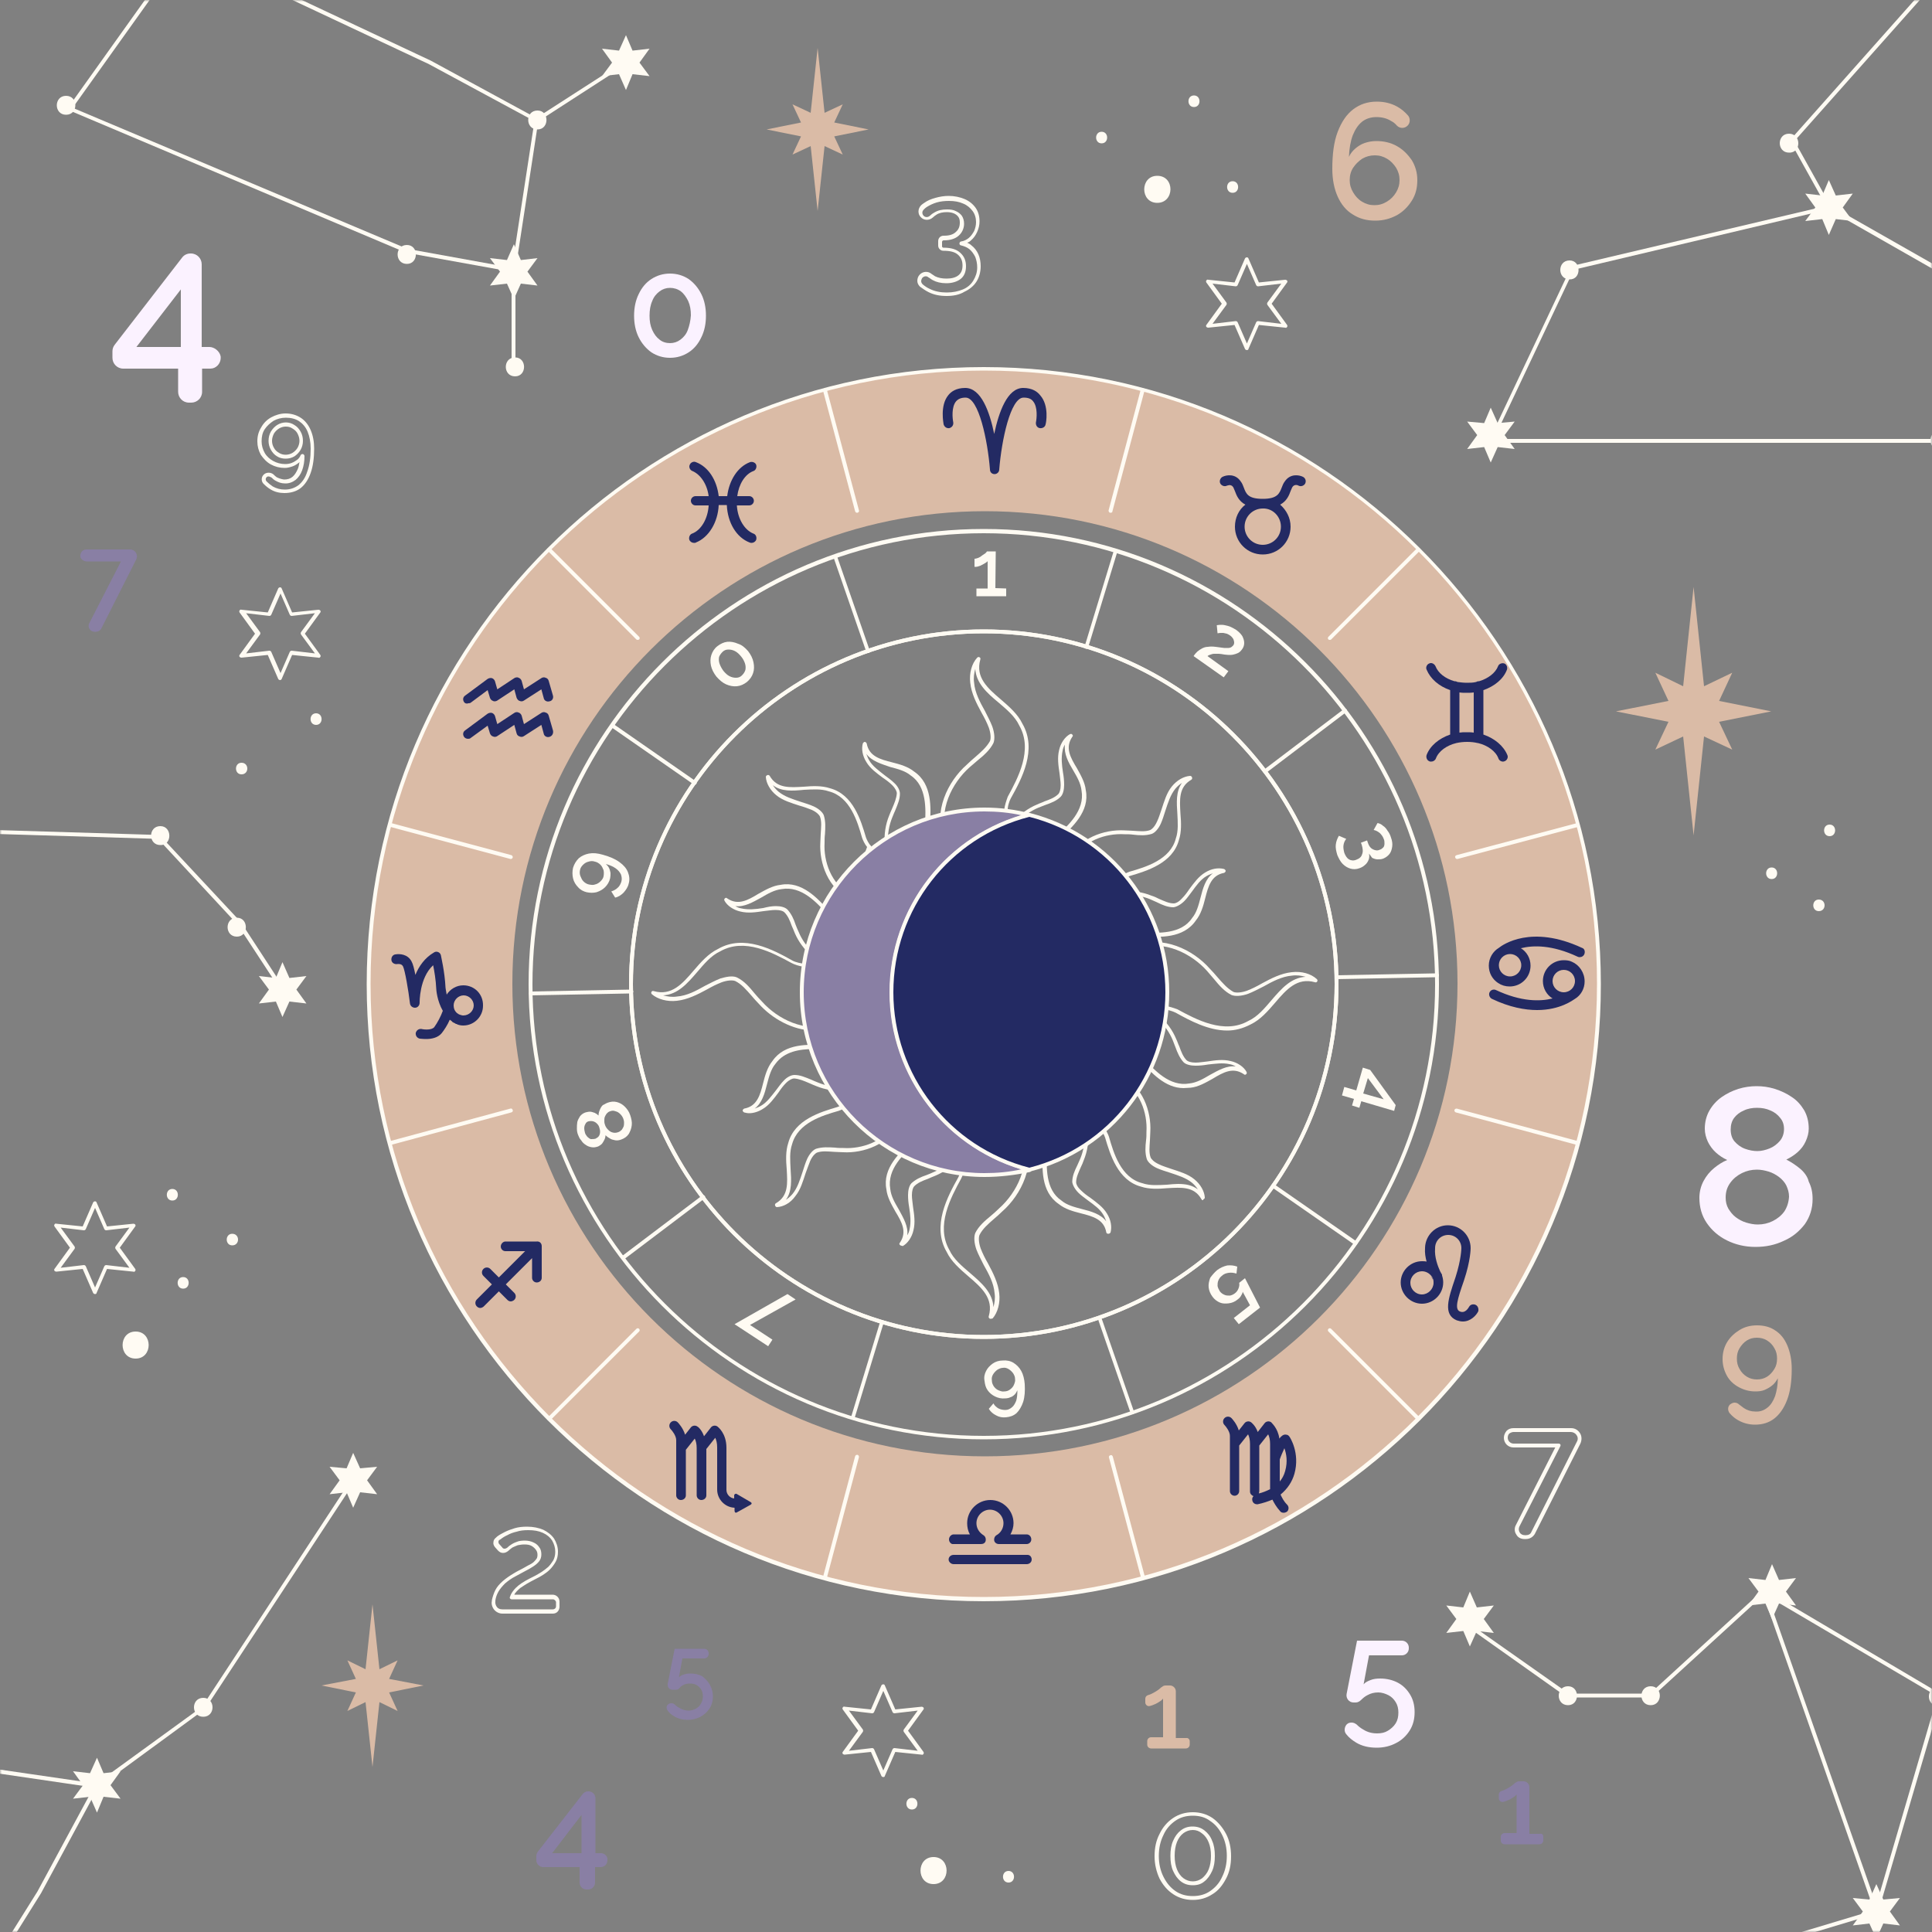 <?xml version="1.0" encoding="UTF-8"?> <svg xmlns="http://www.w3.org/2000/svg" width="500" height="500" viewBox="0 0 500 500" fill="none"><rect x="0" y="0" width="500" height="500" fill="#808080" stroke="none"/><g clip-path="url(#clip0_204_204)"><path d="M254.6 95.4C166.8 95.4 95.4 166.8 95.4 254.6C95.4 342.4 166.8 413.8 254.6 413.8C342.4 413.8 413.8 342.4 413.8 254.6C413.9 166.8 342.4 95.4 254.6 95.4ZM254.9 376.9C187.3 376.9 132.6 322.1 132.6 254.6C132.6 187 187.4 132.3 254.9 132.3C322.4 132.3 377.2 187 377.2 254.5C377.2 322.1 322.4 376.9 254.9 376.9Z" fill="#DABBA6"></path><path d="M254.601 372.5C189.701 372.5 136.801 319.7 136.801 254.7C136.801 189.8 189.601 136.9 254.601 136.9C319.501 136.9 372.401 189.7 372.401 254.7C372.401 319.7 319.601 372.5 254.601 372.5ZM254.601 138C190.201 138 137.801 190.4 137.801 254.8C137.801 319.2 190.201 371.6 254.601 371.6C319.001 371.6 371.401 319.2 371.401 254.8C371.401 190.3 319.001 138 254.601 138Z" fill="#FFFBF3"></path><path d="M254.601 346.5C204.001 346.5 162.801 305.3 162.801 254.7C162.801 204.1 204.001 162.9 254.601 162.9C305.201 162.9 346.401 204.1 346.401 254.7C346.401 305.3 305.201 346.5 254.601 346.5ZM254.601 163.9C204.501 163.9 163.801 204.6 163.801 254.7C163.801 304.8 204.501 345.5 254.601 345.5C304.701 345.5 345.401 304.8 345.401 254.7C345.401 204.7 304.701 163.9 254.601 163.9Z" fill="#FFFBF3"></path><path d="M254.601 346.5C204.001 346.5 162.801 305.3 162.801 254.7C162.801 204.1 204.001 162.9 254.601 162.9C305.201 162.9 346.401 204.1 346.401 254.7C346.401 305.3 305.201 346.5 254.601 346.5ZM254.601 163.9C204.501 163.9 163.801 204.6 163.801 254.7C163.801 304.8 204.501 345.5 254.601 345.5C304.701 345.5 345.401 304.8 345.401 254.7C345.401 204.7 304.701 163.9 254.601 163.9Z" fill="#FFFBF3"></path><path d="M260.4 152.3V154.3H252.7V152.3H255.6V145.2C255.5 145.4 255.3 145.5 255 145.7C254.7 145.9 254.5 146 254.1 146.2C253.8 146.4 253.5 146.5 253.1 146.6C252.8 146.7 252.5 146.7 252.2 146.7V144.6C252.5 144.6 252.8 144.5 253.1 144.4C253.5 144.2 253.8 144.1 254.1 143.8C254.4 143.6 254.7 143.4 255 143.2C255.2 143 255.4 142.8 255.4 142.7H257.7L257.6 152.2L260.4 152.3Z" fill="#FFFBF3"></path><path d="M308.9 169.8C309.2 169.3 309.6 168.9 309.9 168.6C310.3 168.3 310.7 168 311.1 167.8C311.5 167.6 312 167.4 312.6 167.4C313.2 167.3 313.8 167.3 314.6 167.4C315.1 167.5 315.6 167.5 316.1 167.6C316.6 167.7 317 167.7 317.4 167.7C317.8 167.7 318.1 167.7 318.4 167.6C318.7 167.5 318.9 167.3 319.1 167.1C319.3 166.9 319.4 166.6 319.4 166.3C319.4 166 319.3 165.7 319.2 165.4C319 165.1 318.8 164.8 318.4 164.5C318.1 164.3 317.8 164.1 317.5 164C317.2 163.9 316.9 163.9 316.6 163.8C316.3 163.8 316 163.8 315.8 163.8C315.5 163.8 315.3 163.9 315.1 163.9L314.9 161.8C315.1 161.8 315.4 161.7 315.8 161.7C316.2 161.7 316.6 161.7 317 161.8C317.5 161.9 317.9 162 318.4 162.2C318.9 162.4 319.4 162.7 319.9 163C320.6 163.5 321.1 164 321.5 164.6C321.8 165.2 322 165.8 322 166.4C322 167 321.8 167.6 321.4 168.1C321.1 168.5 320.8 168.8 320.4 169C320 169.2 319.6 169.3 319.2 169.4C318.8 169.5 318.4 169.5 318 169.5C317.6 169.5 317.2 169.4 316.9 169.4C316.3 169.3 315.8 169.2 315.4 169.2C315 169.2 314.6 169.2 314.2 169.2C313.9 169.2 313.6 169.3 313.3 169.4C313 169.5 312.7 169.6 312.5 169.8L317.9 173.7L316.7 175.3L308.9 169.8Z" fill="#FFFBF3"></path><path d="M354.301 220.9C354.401 221.5 354.401 222 354.201 222.5C354.001 223 353.701 223.5 353.301 223.8C352.901 224.2 352.401 224.5 351.801 224.7C351.001 225 350.201 225 349.501 224.8C348.801 224.6 348.101 224.2 347.501 223.6C346.901 223 346.501 222.2 346.101 221.3C345.801 220.3 345.601 219.4 345.701 218.6C345.801 217.7 346.101 217 346.501 216.3L348.401 217.1C348.001 217.6 347.801 218.1 347.701 218.7C347.601 219.3 347.701 219.9 347.901 220.7C348.201 221.5 348.601 222.1 349.101 222.4C349.601 222.7 350.301 222.8 351.001 222.5C351.801 222.2 352.301 221.8 352.501 221.1C352.801 220.4 352.701 219.6 352.401 218.6L352.201 218.1L353.801 217.5L354.001 218.1C354.301 219 354.701 219.5 355.301 219.8C355.901 220.1 356.501 220.2 357.101 219.9C357.501 219.8 357.801 219.5 358.001 219.3C358.201 219.1 358.301 218.7 358.301 218.3C358.301 217.9 358.301 217.5 358.101 217.1C357.901 216.5 357.501 216 357.101 215.6C356.601 215.2 356.101 214.9 355.501 214.8L356.501 213C357.001 213.1 357.501 213.3 357.901 213.7C358.401 214 358.801 214.5 359.101 215C359.501 215.5 359.801 216.1 360.001 216.8C360.301 217.6 360.401 218.4 360.301 219.1C360.201 219.8 360.001 220.5 359.601 221C359.201 221.5 358.701 221.9 358.001 222.2C357.501 222.4 357.001 222.4 356.501 222.4C356.001 222.4 355.501 222.2 355.101 222C354.901 221.7 354.601 221.3 354.301 220.9Z" fill="#FFFBF3"></path><path d="M347.901 281.3L351.001 282.2L352.701 276.3L354.601 276.9L361.201 286L360.801 287.5L352.301 285L351.801 286.7L349.901 286.1L350.401 284.4L347.301 283.5L347.901 281.3ZM354.001 279L352.801 283L358.101 284.5L354.001 279Z" fill="#FFFBF3"></path><path d="M315 328.7C315.8 328.1 316.7 327.7 317.6 327.5C318.5 327.4 319.4 327.5 320.2 327.8L320 329.6C319.3 329.4 318.7 329.3 318 329.4C317.3 329.5 316.7 329.7 316.2 330.2C315.8 330.5 315.5 330.9 315.3 331.4C315.1 331.9 315.1 332.3 315.1 332.8C315.2 333.3 315.4 333.7 315.7 334.2C316 334.6 316.4 334.9 316.9 335.1C317.3 335.3 317.8 335.3 318.3 335.3C318.8 335.2 319.2 335 319.6 334.7C320 334.4 320.3 334 320.5 333.5C320.7 333 320.8 332.6 320.7 332L322.2 330.8L326.1 338.4L320.6 342.7L319.3 341.1L323.5 337.8L321.6 334.3C321.6 334.6 321.4 335 321.2 335.3C321 335.7 320.7 336 320.3 336.3C319.6 336.9 318.8 337.2 318 337.3C317.2 337.4 316.4 337.4 315.7 337.1C315 336.8 314.3 336.3 313.8 335.6C313.2 334.8 312.9 334 312.8 333.2C312.7 332.4 312.9 331.5 313.2 330.7C313.7 330 314.3 329.3 315 328.7Z" fill="#FFFBF3"></path><path d="M255.2 354.8C255.6 354 256.2 353.4 256.9 352.9C257.6 352.4 258.5 352.1 259.5 352.1C260.5 352 261.5 352.2 262.3 352.7C263.1 353.2 263.8 353.9 264.3 354.8C264.8 355.7 265.1 356.9 265.2 358.2C265.3 360 265.2 361.5 264.8 362.8C264.4 364 263.8 365 263.1 365.7C262.3 366.4 261.4 366.7 260.3 366.8C259.4 366.9 258.5 366.7 257.8 366.3C257 365.9 256.4 365.4 255.9 364.6L257.1 363.2C257.4 363.8 257.9 364.2 258.4 364.5C259 364.8 259.6 364.9 260.2 364.9C260.9 364.9 261.4 364.6 261.9 364.2C262.4 363.8 262.7 363.2 263 362.5C263.2 361.8 263.3 360.9 263.3 359.8C263.1 360.2 262.9 360.6 262.6 360.9C262.3 361.2 261.9 361.5 261.5 361.6C261.1 361.8 260.6 361.9 260.1 361.9C259.2 362 258.3 361.8 257.5 361.4C256.7 361 256.1 360.5 255.6 359.8C255.1 359.1 254.9 358.3 254.8 357.4C254.6 356.4 254.8 355.6 255.2 354.8ZM258.1 354.5C257.7 354.8 257.3 355.2 257 355.7C256.7 356.2 256.6 356.7 256.7 357.3C256.7 357.9 256.9 358.3 257.2 358.8C257.5 359.2 257.9 359.6 258.4 359.8C258.9 360 259.4 360.2 259.9 360.1C260.5 360.1 261 359.9 261.4 359.6C261.8 359.3 262.2 358.9 262.4 358.4C262.6 357.9 262.8 357.4 262.7 356.9C262.7 356.3 262.5 355.9 262.2 355.4C261.9 355 261.5 354.6 261 354.3C260.5 354 260 353.9 259.5 354C259.1 354 258.6 354.2 258.1 354.5Z" fill="#FFFBF3"></path><path d="M194.101 342.9L199.901 346.7L198.801 348.4L190.101 342.7L203.801 334.9L205.901 336.3L194.101 342.9Z" fill="#FFFBF3"></path><path d="M157.201 285.4C158.001 285.1 158.801 285 159.601 285.2C160.401 285.4 161.101 285.8 161.701 286.4C162.301 287 162.801 287.7 163.101 288.6C163.401 289.5 163.601 290.4 163.501 291.2C163.401 292.1 163.101 292.8 162.701 293.5C162.201 294.2 161.601 294.6 160.801 294.9C160.301 295.1 159.701 295.2 159.201 295.1C158.701 295 158.201 294.9 157.801 294.6C157.401 294.4 157.001 294.1 156.701 293.8C156.701 294.2 156.601 294.6 156.401 295C156.201 295.4 156.001 295.7 155.801 296C155.501 296.3 155.201 296.5 154.801 296.7C154.201 296.9 153.701 297 153.101 296.9C152.501 296.8 152.001 296.6 151.601 296.3C151.101 296 150.701 295.6 150.401 295.1C150.001 294.7 149.801 294.2 149.601 293.7C149.401 293.2 149.301 292.7 149.301 292.1C149.301 291.5 149.301 291 149.401 290.4C149.501 289.9 149.801 289.4 150.101 288.9C150.401 288.5 150.901 288.1 151.501 287.9C151.901 287.8 152.301 287.7 152.701 287.7C153.101 287.7 153.501 287.9 153.901 288C154.301 288.2 154.601 288.4 154.901 288.7C154.901 288.2 155.001 287.8 155.201 287.3C155.401 286.8 155.601 286.4 156.001 286C156.301 285.9 156.701 285.6 157.201 285.4ZM154.101 294.7C154.501 294.5 154.801 294.3 155.001 294C155.201 293.7 155.301 293.3 155.301 292.9C155.301 292.5 155.201 292.1 155.101 291.8C155.001 291.4 154.801 291.1 154.501 290.8C154.201 290.5 153.901 290.3 153.501 290.2C153.101 290.1 152.801 290.1 152.301 290.2C151.901 290.3 151.601 290.6 151.501 290.9C151.301 291.2 151.201 291.6 151.201 292C151.201 292.4 151.301 292.8 151.401 293.2C151.501 293.6 151.801 293.9 152.001 294.2C152.301 294.5 152.601 294.7 152.901 294.8C153.301 294.8 153.701 294.8 154.101 294.7ZM157.901 287.6C157.501 287.7 157.301 287.9 157.001 288.2C156.801 288.5 156.601 288.8 156.501 289.1C156.401 289.4 156.401 289.8 156.401 290.2C156.401 290.6 156.501 290.9 156.601 291.2C156.801 291.7 157.001 292 157.401 292.4C157.701 292.7 158.101 293 158.601 293.1C159.001 293.2 159.501 293.2 160.001 293C160.301 292.9 160.601 292.7 160.901 292.4C161.101 292.1 161.301 291.8 161.401 291.5C161.501 291.2 161.501 290.8 161.501 290.5C161.501 290.1 161.401 289.8 161.301 289.5C161.101 289 160.901 288.7 160.501 288.3C160.201 288 159.801 287.7 159.301 287.6C158.801 287.4 158.401 287.4 157.901 287.6Z" fill="#FFFBF3"></path><path d="M149.6 229.6C149 229 148.5 228.2 148.3 227.3C148.1 226.4 148.1 225.5 148.3 224.6C148.6 223.6 149.1 222.8 149.8 222.1C150.5 221.5 151.4 221.1 152.4 220.9C153.5 220.7 154.6 220.8 156 221.2C157.8 221.7 159.2 222.3 160.3 223.1C161.4 223.9 162.1 224.7 162.5 225.7C162.9 226.7 163 227.7 162.7 228.7C162.5 229.6 162 230.3 161.4 231C160.8 231.6 160.1 232.1 159.2 232.3L158.2 230.7C158.8 230.5 159.4 230.2 159.8 229.8C160.3 229.4 160.6 228.8 160.8 228.2C161 227.5 160.9 226.9 160.7 226.3C160.4 225.7 160 225.2 159.3 224.7C158.6 224.2 157.8 223.9 156.8 223.6C157.1 223.9 157.4 224.2 157.6 224.6C157.8 225 157.9 225.4 158 225.9C158 226.4 158 226.8 157.9 227.3C157.7 228.2 157.2 229 156.6 229.6C156 230.2 155.3 230.6 154.4 230.9C153.6 231.1 152.7 231.1 151.8 230.9C151 230.7 150.2 230.3 149.6 229.6ZM150.2 226.7C150.4 227.2 150.6 227.7 151 228.1C151.4 228.5 151.9 228.8 152.4 228.9C153 229 153.5 229.1 154 228.9C154.5 228.8 155 228.5 155.4 228.1C155.8 227.7 156.1 227.3 156.2 226.8C156.3 226.2 156.3 225.7 156.2 225.2C156 224.7 155.8 224.2 155.4 223.8C155 223.4 154.5 223.1 154 223C153.4 222.8 152.9 222.8 152.3 223C151.8 223.1 151.3 223.4 150.9 223.8C150.5 224.2 150.2 224.6 150.1 225.2C150 225.7 150 226.2 150.2 226.7Z" fill="#FFFBF3"></path><path d="M193.601 168.5C194.301 169.4 194.801 170.4 195.001 171.4C195.201 172.4 195.201 173.3 194.901 174.2C194.601 175.1 194.101 175.8 193.301 176.5C192.501 177.1 191.701 177.5 190.701 177.6C189.801 177.7 188.801 177.5 187.901 177.1C187.001 176.7 186.201 176 185.401 175.1C184.701 174.2 184.201 173.2 184.001 172.3C183.801 171.3 183.801 170.4 184.101 169.5C184.401 168.6 184.901 167.8 185.701 167.2C186.501 166.6 187.301 166.2 188.201 166.1C189.101 166 190.101 166.2 191.001 166.6C192.001 166.9 192.801 167.6 193.601 168.5ZM191.801 169.9C191.301 169.3 190.801 168.8 190.201 168.5C189.601 168.2 189.101 168.1 188.501 168.1C187.901 168.1 187.401 168.3 187.001 168.7C186.601 169.1 186.301 169.5 186.101 170C186.001 170.5 186.001 171.1 186.201 171.7C186.401 172.3 186.701 172.9 187.201 173.6C187.701 174.2 188.201 174.7 188.801 175C189.401 175.3 189.901 175.4 190.501 175.4C191.101 175.4 191.601 175.2 192.001 174.8C192.401 174.4 192.701 174 192.901 173.4C193.001 172.9 193.001 172.3 192.801 171.7C192.601 171.1 192.301 170.5 191.801 169.9Z" fill="#FFFBF3"></path><path d="M293.1 366C292.9 366 292.7 365.9 292.6 365.7L284.3 341.8C284.2 341.5 284.3 341.3 284.6 341.2C284.9 341.1 285.1 341.2 285.2 341.5L293.5 365.4C293.6 365.7 293.5 365.9 293.2 366C293.2 366 293.2 366 293.1 366Z" fill="#FFFBF3"></path><path d="M224.701 169C224.501 169 224.301 168.9 224.201 168.7L215.701 144.2C215.601 143.9 215.701 143.7 216.001 143.6C216.301 143.5 216.501 143.6 216.601 143.9L225.101 168.4C225.201 168.7 225.101 168.9 224.801 169C224.801 169 224.801 169 224.701 169Z" fill="#FFFBF3"></path><path d="M179.8 203.1C179.7 203.1 179.6 203.1 179.5 203L158.2 188.2C158 188 157.9 187.7 158.1 187.5C158.3 187.3 158.6 187.2 158.8 187.4L180.1 202.2C180.3 202.4 180.4 202.7 180.2 202.9C180.1 203 179.9 203.1 179.8 203.1Z" fill="#FFFBF3"></path><path d="M350.8 322.2C350.7 322.2 350.6 322.2 350.5 322.1L329.2 307.3C329 307.1 328.9 306.8 329.1 306.6C329.3 306.4 329.6 306.3 329.8 306.5L351.1 321.3C351.3 321.5 351.4 321.8 351.2 322C351.1 322.1 351 322.2 350.8 322.2Z" fill="#FFFBF3"></path><path d="M220.7 367.2H220.6C220.3 367.1 220.2 366.8 220.3 366.6L227.8 342C227.9 341.7 228.2 341.6 228.4 341.7C228.7 341.8 228.8 342.1 228.7 342.3L221.2 366.9C221.1 367.1 220.9 367.2 220.7 367.2Z" fill="#FFFBF3"></path><path d="M281.101 167.9H281.001C280.701 167.8 280.601 167.5 280.701 167.3L288.201 142.7C288.301 142.4 288.601 142.3 288.801 142.4C289.101 142.5 289.201 142.8 289.101 143L281.601 167.6C281.501 167.7 281.301 167.9 281.101 167.9Z" fill="#FFFBF3"></path><path d="M327.401 200.1C327.201 200.1 327.101 200 327.001 199.9C326.801 199.7 326.901 199.4 327.101 199.2L347.801 183.5C348.001 183.3 348.301 183.4 348.501 183.6C348.701 183.8 348.601 184.1 348.401 184.3L327.701 200C327.601 200.1 327.501 200.1 327.401 200.1Z" fill="#FFFBF3"></path><path d="M161.5 325.8C161.3 325.8 161.2 325.7 161.1 325.6C160.9 325.4 161 325.1 161.2 324.9L181.7 309.4C181.9 309.2 182.2 309.3 182.4 309.5C182.6 309.7 182.5 310 182.3 310.2L161.8 325.7C161.7 325.8 161.6 325.8 161.5 325.8Z" fill="#FFFBF3"></path><path d="M345.9 253.4C345.6 253.4 345.4 253.2 345.4 252.9C345.4 252.6 345.6 252.4 345.9 252.4L371.9 251.9C372.2 251.9 372.4 252.1 372.4 252.4C372.4 252.7 372.2 252.9 371.9 252.9L345.9 253.4Z" fill="#FFFBF3"></path><path d="M137.4 257.6C137.1 257.6 136.9 257.4 136.9 257.1C136.9 256.8 137.1 256.6 137.4 256.6L163.4 256.1C163.6 256.1 163.9 256.3 163.9 256.6C163.9 256.9 163.7 257.1 163.4 257.1L137.4 257.6Z" fill="#FFFBF3"></path><path d="M254.6 414.4C166.5 414.4 94.9 342.7 94.9 254.7C94.9 166.6 166.6 95 254.6 95C342.6 95 414.3 166.7 414.3 254.7C414.4 342.7 342.7 414.4 254.6 414.4ZM254.6 95.9C167.1 95.9 95.9 167.1 95.9 254.6C95.9 342.1 167.1 413.3 254.6 413.3C342.1 413.3 413.3 342.1 413.3 254.6C413.4 167.1 342.2 95.9 254.6 95.9Z" fill="#FFFBF3"></path><path d="M165.1 165.6C165 165.6 164.8 165.6 164.7 165.5L141.8 142.6C141.6 142.4 141.6 142.1 141.8 141.9C142 141.7 142.3 141.7 142.5 141.9L165.4 164.8C165.6 165 165.6 165.3 165.4 165.5C165.3 165.5 165.2 165.6 165.1 165.6Z" fill="#FFFBF3"></path><path d="M221.801 132.7C221.601 132.7 221.401 132.6 221.301 132.3L213.001 101.1C212.901 100.8 213.101 100.6 213.401 100.5C213.701 100.4 213.901 100.6 214.001 100.9L222.301 132.1C222.401 132.4 222.201 132.6 221.901 132.7C221.901 132.7 221.901 132.7 221.801 132.7Z" fill="#FFFBF3"></path><path d="M132.201 222.3H132.101L101.001 214C100.701 213.9 100.601 213.7 100.601 213.4C100.701 213.1 100.901 213 101.201 213L132.301 221.3C132.601 221.4 132.701 221.6 132.701 221.9C132.601 222.2 132.401 222.3 132.201 222.3Z" fill="#FFFBF3"></path><path d="M101.1 296.3C100.9 296.3 100.7 296.2 100.6 295.9C100.5 295.6 100.7 295.4 101 295.3L132.1 286.9C132.4 286.8 132.6 287 132.7 287.3C132.8 287.6 132.6 287.8 132.3 287.9L101.2 296.3C101.1 296.3 101.1 296.3 101.1 296.3Z" fill="#FFFBF3"></path><path d="M142.2 367.6C142.1 367.6 141.9 367.6 141.8 367.5C141.6 367.3 141.6 367 141.8 366.8L164.7 343.9C164.9 343.7 165.2 343.7 165.4 343.9C165.6 344.1 165.6 344.4 165.4 344.6L142.5 367.5C142.5 367.5 142.3 367.6 142.2 367.6Z" fill="#FFFBF3"></path><path d="M213.5 408.7H213.4C213.1 408.6 213 408.4 213 408.1L221.3 376.9C221.4 376.6 221.6 376.5 221.9 376.5C222.2 376.6 222.3 376.8 222.3 377.1L214 408.3C213.9 408.6 213.7 408.7 213.5 408.7Z" fill="#FFFBF3"></path><path d="M295.801 408.7C295.601 408.7 295.401 408.6 295.301 408.3L287.001 377.2C286.901 376.9 287.101 376.7 287.401 376.6C287.701 376.5 287.901 376.7 288.001 377L296.301 408.1C296.401 408.4 296.201 408.6 295.901 408.7H295.801Z" fill="#FFFBF3"></path><path d="M367.1 367.6C367 367.6 366.8 367.6 366.7 367.5L343.8 344.6C343.6 344.4 343.6 344.1 343.8 343.9C344 343.7 344.3 343.7 344.5 343.9L367.4 366.8C367.6 367 367.6 367.3 367.4 367.5C367.3 367.5 367.2 367.6 367.1 367.6Z" fill="#FFFBF3"></path><path d="M408.2 296.3H408.1L376.8 287.9C376.5 287.8 376.4 287.6 376.4 287.3C376.5 287 376.7 286.9 377 286.9L408.3 295.3C408.6 295.4 408.7 295.6 408.7 295.9C408.7 296.1 408.5 296.3 408.2 296.3Z" fill="#FFFBF3"></path><path d="M377.1 222.3C376.9 222.3 376.7 222.2 376.6 221.9C376.5 221.6 376.7 221.4 377 221.3L408.2 213C408.5 212.9 408.7 213.1 408.8 213.4C408.9 213.7 408.7 213.9 408.4 214L377.2 222.3H377.1Z" fill="#FFFBF3"></path><path d="M344.2 165.6C344.1 165.6 343.9 165.6 343.8 165.5C343.6 165.3 343.6 165 343.8 164.8L366.7 141.9C366.9 141.7 367.2 141.7 367.4 141.9C367.6 142.1 367.6 142.4 367.4 142.6L344.5 165.5C344.5 165.5 344.4 165.6 344.2 165.6Z" fill="#FFFBF3"></path><path d="M287.4 132.7H287.3C287 132.6 286.9 132.4 286.9 132.1L295.2 100.9C295.3 100.6 295.5 100.5 295.8 100.5C296.1 100.6 296.2 100.8 296.2 101.1L287.9 132.3C287.9 132.6 287.7 132.7 287.4 132.7Z" fill="#FFFBF3"></path><path d="M270.6 109.8C270.5 110.5 269.8 110.9 269.1 110.8C268.4 110.7 268 110 268.1 109.3C268.3 108.3 268.6 105.4 267.4 103.9C266.9 103.2 266.1 102.9 264.9 102.9C261.5 102.9 259.2 114 258.6 121.5C258.6 122.2 258 122.7 257.4 122.7C256.7 122.7 256.2 122.2 256.2 121.5C255.6 114 253.3 102.9 249.9 102.9C248.8 102.9 248 103.2 247.4 103.9C246.2 105.4 246.5 108.3 246.7 109.3C246.8 110 246.4 110.6 245.7 110.8C245 110.9 244.4 110.5 244.2 109.8C244.2 109.6 243.2 105 245.4 102.3C246.1 101.4 247.4 100.4 249.8 100.4C253.9 100.4 256.1 106.5 257.3 112.3C258.5 106.6 260.7 100.4 264.8 100.4C267.2 100.4 268.5 101.4 269.2 102.3C271.6 105 270.7 109.6 270.6 109.8Z" fill="#232A63"></path><path d="M337.2 123.4C336.2 122.9 333.9 122.5 332.5 124.6C332.1 125.1 331.9 125.7 331.7 126.2C331.1 127.7 330.6 129.1 326.8 129.1C323 129.1 322.5 127.8 321.9 126.2C321.7 125.7 321.5 125.1 321.1 124.6C319.7 122.5 317.4 122.9 316.4 123.4C315.8 123.7 315.5 124.5 315.8 125.1C316.1 125.7 316.9 126 317.5 125.7C317.6 125.7 318.5 125.2 319.1 126C319.3 126.3 319.4 126.7 319.6 127.1C320 128.2 320.6 129.7 322.3 130.6C320.6 131.9 319.6 134 319.6 136.3C319.6 140.3 322.8 143.5 326.8 143.5C330.8 143.5 334 140.3 334 136.3C334 134 332.9 132 331.3 130.6C333 129.7 333.6 128.2 334 127.1C334.2 126.7 334.3 126.3 334.5 126C335 125.3 335.8 125.5 336.1 125.7C336.7 126 337.5 125.7 337.8 125.1C338.1 124.4 337.8 123.7 337.2 123.4ZM331.5 136.3C331.5 138.9 329.4 141 326.8 141C324.2 141 322.1 138.9 322.1 136.3C322.1 133.7 324.2 131.6 326.8 131.6C329.4 131.5 331.5 133.7 331.5 136.3Z" fill="#232A63"></path><path d="M383.901 190.1V178.6C386.801 177.6 389.101 175.7 390.001 173.3C390.201 172.7 389.901 171.9 389.301 171.7C388.701 171.5 387.901 171.8 387.701 172.4C387.001 174.2 385.101 175.6 382.801 176.3H382.701C382.401 176.3 382.201 176.4 382.001 176.5C381.201 176.7 380.401 176.7 379.601 176.7C378.801 176.7 378.001 176.6 377.201 176.5C377.001 176.4 376.801 176.3 376.501 176.3H376.401C374.001 175.6 372.201 174.2 371.501 172.4C371.201 171.8 370.501 171.4 369.901 171.7C369.301 171.9 368.901 172.7 369.201 173.3C370.201 175.7 372.401 177.6 375.301 178.6V190.1C372.401 191.1 370.101 193 369.201 195.4C369.001 196 369.301 196.8 369.901 197C370.001 197.1 370.201 197.1 370.401 197.1C370.901 197.1 371.401 196.8 371.601 196.3C372.301 194.4 374.401 192.9 376.901 192.3C377.801 192.1 378.701 192 379.701 192C380.701 192 381.601 192.1 382.401 192.3H382.501C385.001 192.9 387.101 194.4 387.801 196.3C388.001 196.9 388.801 197.3 389.401 197C390.001 196.8 390.401 196 390.101 195.4C389.101 193 386.801 191.1 383.901 190.1ZM377.701 189.6V179.2C378.301 179.3 378.901 179.3 379.501 179.3C380.101 179.3 380.801 179.3 381.401 179.2V189.6C380.801 189.5 380.201 189.5 379.501 189.5C378.801 189.5 378.301 189.5 377.701 189.6Z" fill="#232A63"></path><path d="M409.401 245.3C396.301 239.2 388.901 244.5 387.901 245.3C386.401 246.2 385.301 247.9 385.301 249.9C385.301 251.8 386.201 253.4 387.701 254.4C388.601 255 389.601 255.3 390.701 255.3C393.701 255.3 396.101 252.9 396.101 249.9C396.101 248 395.101 246.3 393.601 245.4C396.801 244.6 401.701 244.5 408.301 247.6C408.401 247.6 408.501 247.7 408.601 247.7C408.701 247.7 408.801 247.7 408.901 247.7C409.401 247.7 409.801 247.4 410.001 247C410.301 246.3 410.101 245.5 409.401 245.3ZM390.801 252.7C389.201 252.7 387.901 251.4 387.901 249.8C387.901 248.2 389.201 246.9 390.801 246.9C392.401 246.9 393.701 248.2 393.701 249.8C393.701 251.4 392.401 252.7 390.801 252.7Z" fill="#232A63"></path><path d="M406.8 248.9C406.2 248.6 405.501 248.5 404.701 248.5C401.701 248.5 399.3 250.9 399.3 253.9C399.3 255.8 400.3 257.5 401.8 258.4C398.6 259.2 393.701 259.3 387.101 256.2C386.901 256.1 386.701 256.1 386.601 256.1C386.101 256.1 385.701 256.4 385.501 256.8C385.201 257.4 385.501 258.2 386.101 258.5C390.701 260.7 394.7 261.4 397.8 261.4C403.8 261.4 407.101 258.8 407.601 258.5C409.101 257.6 410.101 255.9 410.101 254C410.101 251.7 408.7 249.7 406.8 248.9ZM404.701 251C406.301 251 407.601 252.3 407.601 253.9C407.601 255.5 406.301 256.8 404.701 256.8C403.101 256.8 401.8 255.5 401.8 253.9C401.8 252.3 403.101 251 404.701 251Z" fill="#232A63"></path><path d="M372.6 329C372.9 329.6 373.1 329.9 373.1 329.9V330C373 329.7 372.8 329.4 372.6 329Z" fill="#232A63"></path><path d="M370.8 331.1C370.7 330.9 370.6 330.7 370.4 330.3C370.6 330.5 370.8 330.8 370.8 331.1Z" fill="#232A63"></path><path d="M381.9 337.7C381.3 337.4 380.5 337.6 380.2 338.2C380 338.5 379.2 340 377.8 339.4C376.4 338.8 377.2 336.2 378.8 331.6L378.9 331.3C380.6 326.2 380.6 323.1 380.6 323C380.6 319.8 378 317.1 374.7 317.1C371.5 317.1 368.9 319.7 368.8 322.9V323C368.7 324.2 368.9 325.4 369.2 326.5C368.8 326.4 368.4 326.4 368 326.4C365 326.4 362.5 328.9 362.5 331.9C362.5 334.9 365 337.4 368 337.4C371 337.4 373.5 334.9 373.5 331.9C373.5 331.3 373.4 330.7 373.2 330.1V330V329.9C373.2 329.9 373 329.5 372.7 329C372.1 327.7 371.2 325.3 371.4 323.1V323C371.4 321.1 372.9 319.6 374.8 319.6C376.7 319.6 378.2 321.1 378.2 323C378.2 323 378.2 325.8 376.7 330.5L376.6 330.8C374.8 336.1 373.4 340.2 377 341.7C377.6 341.9 378.1 342 378.6 342C380.6 342 382.1 340.4 382.6 339.3C382.7 338.7 382.5 338 381.9 337.7ZM368 335C366.3 335 365 333.6 365 332C365 330.3 366.4 329 368 329C369 329 369.9 329.5 370.5 330.3C370.7 330.5 370.8 330.8 370.9 331.1C371 331.4 371 331.7 371 332C371 333.6 369.6 335 368 335Z" fill="#232A63"></path><path d="M335 381.4C336.5 376 333.8 371.9 333.7 371.8C333.5 371.5 333.2 371.3 332.9 371.3C332.6 371.2 332.2 371.3 331.9 371.5C331.6 371.7 331.3 372 331.1 372.3C330.7 369.5 329 368.2 329 368.1C328.5 367.7 327.7 367.8 327.3 368.3L325.5 370.6C324.9 368.9 323.8 368.1 323.8 368.1C323.3 367.7 322.5 367.8 322.1 368.3L320.6 370.2C320.1 368.5 318.9 367.2 318.7 367C318.2 366.5 317.4 366.5 316.9 367C316.4 367.5 316.4 368.3 316.9 368.8C317.3 369.2 318.3 370.5 318.3 371.6V385.9C318.3 386.6 318.9 387.1 319.5 387.1C320.2 387.1 320.7 386.5 320.7 385.9V374.1L323 371.2C323.3 371.8 323.5 372.6 323.5 373.7V386C323.5 386.6 323.9 387 324.4 387.2C324.1 387.5 324 387.9 324.1 388.3C324.2 388.9 324.7 389.3 325.3 389.3C325.4 389.3 325.5 389.3 325.5 389.3C326.9 389 328.1 388.6 329.3 388.1C329.7 388.9 330.3 390 331.3 391.1C331.5 391.4 331.9 391.5 332.2 391.5C332.5 391.5 332.8 391.4 333.1 391.2C333.6 390.7 333.6 389.9 333.1 389.4C332.2 388.5 331.8 387.6 331.5 387C331.5 386.9 331.4 386.8 331.4 386.8C333.2 385.3 334.4 383.5 335 381.4ZM325.9 385.9V374.1L328.2 371.2C328.5 371.8 328.7 372.6 328.7 373.7V385.4C327.7 385.9 326.7 386.3 325.8 386.5C325.8 386.3 325.9 386.1 325.9 385.9ZM331.2 383.4V377.7C331.5 376.8 332 375.7 332.4 374.8C332.9 376.2 333.3 378.2 332.6 380.7C332.3 381.8 331.8 382.7 331.2 383.4Z" fill="#232A63"></path><path d="M245.6 398.4C245.6 397.7 246.2 397.1 246.8 397.1H251C250.5 396.2 250.3 395.2 250.3 394.2C250.3 390.9 253 388.2 256.3 388.2C259.6 388.2 262.3 390.9 262.3 394.2C262.3 395.2 262 396.2 261.5 397.1H265.7C266.4 397.1 266.9 397.7 266.9 398.4C266.9 399.1 266.3 399.6 265.7 399.6H258.5C257.9 399.6 257.4 399.2 257.3 398.7C257.2 398.2 257.4 397.6 257.9 397.3C259 396.7 259.7 395.5 259.7 394.2C259.7 392.3 258.1 390.7 256.2 390.7C254.3 390.7 252.7 392.3 252.7 394.2C252.7 395.5 253.4 396.6 254.5 397.3C255 397.6 255.2 398.2 255.1 398.7C255 399.3 254.5 399.6 253.9 399.6H246.7C246.2 399.7 245.6 399.1 245.6 398.4Z" fill="#232A63"></path><path d="M267 403.6C267 404.3 266.4 404.8 265.7 404.8H246.8C246.1 404.8 245.5 404.2 245.5 403.6C245.5 402.9 246.1 402.4 246.8 402.4H265.7C266.5 402.3 267 402.9 267 403.6Z" fill="#232A63"></path><path d="M194.301 389.4L190.701 391.4C190.401 391.6 190.101 391.4 190.101 391V390.2C187.601 390.1 185.601 388 185.601 385.5V374.6C185.601 373.5 185.401 372.7 185.101 372.1L182.801 375V387C182.801 387.7 182.201 388.2 181.501 388.2C180.801 388.2 180.301 387.6 180.301 387V374.8C180.301 373.7 180.101 372.9 179.801 372.3L177.501 375.2V387C177.501 387.7 176.901 388.2 176.201 388.2C175.501 388.2 175.001 387.6 175.001 387V372.7C175.001 371.6 174.001 370.3 173.601 369.9C173.101 369.4 173.101 368.6 173.601 368.1C174.101 367.6 174.901 367.6 175.401 368.1C175.601 368.3 176.801 369.6 177.301 371.3L178.801 369.4C179.201 368.9 180.001 368.8 180.501 369.2C180.601 369.2 181.601 370 182.201 371.7L184.001 369.4C184.401 368.9 185.201 368.8 185.701 369.2C185.801 369.3 188.001 370.9 188.001 374.7V385.6C188.001 386.7 188.901 387.7 190.001 387.8V387C190.001 386.7 190.401 386.5 190.601 386.6L194.201 388.7C194.601 388.9 194.601 389.2 194.301 389.4Z" fill="#232A63"></path><path d="M140.2 322.5V330.7C140.2 331.4 139.6 331.9 138.9 331.9C138.2 331.9 137.7 331.3 137.7 330.7V325.6L130.9 332.4L133.1 334.6C133.6 335.1 133.6 335.9 133.1 336.4C132.9 336.6 132.5 336.8 132.2 336.8C131.9 336.8 131.6 336.7 131.3 336.4L129.1 334.2L125.2 338.1C125 338.3 124.6 338.5 124.3 338.5C124 338.5 123.7 338.4 123.4 338.1C122.9 337.6 122.9 336.8 123.4 336.3L127.3 332.4L125.1 330.2C124.6 329.7 124.6 328.9 125.1 328.4C125.6 327.9 126.4 327.9 126.9 328.4L129.1 330.6L135.9 323.8H130.8C130.1 323.8 129.6 323.2 129.6 322.6C129.6 321.9 130.2 321.3 130.8 321.3H138.9C139.7 321.2 140.2 321.8 140.2 322.5Z" fill="#232A63"></path><path d="M119.9 255C118.1 255 116.5 256 115.6 257.4C115.4 256.4 115.3 255.6 115.3 255.6C115.1 251.4 114.1 247.4 114.1 247.2C114 246.8 113.7 246.5 113.4 246.4C113 246.2 112.6 246.3 112.3 246.5C109.9 247.9 108.4 250.1 107.5 252.3C107.2 250.8 106.9 249.5 106.5 248.8C105.5 246.9 103.4 246.8 102.3 247C101.6 247.1 101.2 247.8 101.3 248.5C101.4 249.2 102.1 249.6 102.8 249.5C102.9 249.5 103.9 249.3 104.3 250.1C104.8 251.1 105.7 256.3 106.1 259.7C106.2 260.4 106.8 260.8 107.4 260.8C108.1 260.8 108.6 260.2 108.6 259.5C108.6 259.4 108.5 253.1 112.1 249.8C112.4 251.3 112.8 253.6 112.9 255.9C112.9 256.1 113.1 259 114.6 261.6C114.1 263 113.2 264.7 112.4 265.8C111.8 266.6 109.9 266.5 109.1 266.3C108.4 266.2 107.8 266.6 107.6 267.3C107.5 268 107.9 268.6 108.6 268.8C108.8 268.8 109.4 268.9 110.3 268.9C111.6 268.9 113.3 268.6 114.3 267.4C115 266.5 115.8 265.3 116.4 263.9C116.5 264 116.7 264.1 116.8 264.2C116.9 264.3 117 264.3 117 264.4C117.2 264.6 117.5 264.7 117.7 264.8C117.8 264.9 117.9 264.9 118 265H118.1C118.2 265 118.2 265 118.3 265.1C118.8 265.3 119.3 265.4 119.9 265.4C122.7 265.4 125 263.1 125 260.3C125.1 257.3 122.8 255 119.9 255ZM119.9 262.8C119.6 262.8 119.3 262.7 119 262.6C118.7 262.5 118.5 262.4 118.3 262.2C117.7 261.7 117.4 261 117.4 260.2C117.4 258.8 118.6 257.6 120 257.6C121.4 257.6 122.6 258.8 122.6 260.2C122.6 261.6 121.4 262.8 119.9 262.8Z" fill="#232A63"></path><path d="M119.001 262.6C118.701 262.5 118.501 262.4 118.301 262.2C118.501 262.3 118.701 262.5 119.001 262.6Z" fill="#232A63"></path><path d="M142.2 190.7C141.5 190.9 140.8 190.5 140.7 189.8L140.1 187.6L135.6 190.5C135.3 190.7 134.9 190.8 134.5 190.6C134.1 190.5 133.8 190.2 133.7 189.8L133.1 187.6L128.7 190.5C128.4 190.7 128 190.8 127.6 190.6C127.2 190.5 126.9 190.1 126.8 189.8L126.2 187.8L121.8 191C121.6 191.2 121.3 191.2 121.1 191.2C120.7 191.2 120.3 191 120.1 190.7C119.7 190.1 119.8 189.4 120.4 189L126.2 184.7C126.5 184.5 127 184.4 127.3 184.5C127.7 184.6 128 185 128.1 185.3L128.7 187.4L133.1 184.5C133.4 184.3 133.8 184.2 134.2 184.4C134.6 184.5 134.9 184.9 135 185.2L135.6 187.4L140.1 184.5C140.4 184.3 140.8 184.2 141.2 184.4C141.6 184.5 141.9 184.8 142 185.2L143.1 189C143.3 189.8 142.9 190.5 142.2 190.7Z" fill="#232A63"></path><path d="M120.1 181.7C119.7 181.1 119.8 180.4 120.4 180L126.2 175.7C126.5 175.5 127 175.4 127.3 175.5C127.7 175.6 128 176 128.1 176.3L128.7 178.4L133.1 175.5C133.4 175.3 133.9 175.2 134.2 175.4C134.6 175.5 134.9 175.9 135 176.2L135.6 178.4L140.1 175.5C140.4 175.3 140.8 175.2 141.2 175.4C141.6 175.5 141.9 175.8 142 176.2L143.1 180C143.3 180.7 142.9 181.4 142.2 181.5C141.5 181.7 140.8 181.3 140.7 180.6L140.1 178.4L135.6 181.3C135.3 181.5 134.9 181.6 134.5 181.4C134.1 181.3 133.9 181 133.7 180.6L133.1 178.4L128.7 181.3C128.4 181.5 127.9 181.6 127.6 181.4C127.2 181.3 126.9 180.9 126.8 180.6L126.2 178.6L121.9 181.8C121.7 182 121.4 182 121.2 182C120.7 182.2 120.3 182 120.1 181.7Z" fill="#232A63"></path><path d="M195.701 139.7C195.501 140.2 195.001 140.5 194.501 140.5C194.401 140.5 194.201 140.5 194.001 140.4C190.601 139.1 188.301 135.3 188.101 130.7H186.001C185.801 135.2 183.401 139.1 180.101 140.4C180.001 140.5 179.801 140.5 179.601 140.5C179.101 140.5 178.601 140.2 178.401 139.7C178.201 139.1 178.501 138.3 179.101 138.1C181.501 137.2 183.201 134.2 183.401 130.8H180.001C179.301 130.8 178.801 130.2 178.801 129.6C178.801 128.9 179.401 128.4 180.001 128.4H183.401C183.001 125.3 181.301 122.8 179.201 121.9C178.601 121.7 178.201 120.9 178.501 120.3C178.701 119.7 179.501 119.3 180.101 119.6C183.301 120.8 185.501 124.2 186.001 128.4H188.201C188.701 124.3 190.901 120.8 194.101 119.6C194.701 119.4 195.501 119.7 195.701 120.3C195.901 120.9 195.601 121.7 195.001 121.9C192.801 122.7 191.201 125.3 190.801 128.4H193.901C194.601 128.4 195.101 129 195.101 129.6C195.101 130.3 194.501 130.8 193.901 130.8H190.701C190.901 134.3 192.701 137.2 195.001 138.1C195.601 138.3 195.901 139 195.701 139.7Z" fill="#232A63"></path><path d="M244.8 217.6C244.7 217.6 244.7 217.6 244.6 217.6C244.5 217.5 244.4 217.4 244.3 217.3C241.4 210.1 245.3 202.2 250.2 197.9C250.9 197.2 251.6 196.6 252.3 196C253.9 194.6 255.3 193.4 256.2 191.8C256.5 191.1 256.4 189.7 255.9 188.3C255.4 187 254.8 185.8 254 184.4C252.7 182 251.4 179.5 251.1 176.7C250.8 174.2 251.5 171.7 252.9 170.2C253.1 170 253.3 170 253.5 170.1C253.7 170.2 253.8 170.4 253.7 170.7C252.4 175.3 255.6 178.1 259 181C261.2 182.9 263.4 184.8 264.6 187.3C268.5 194 264.4 201.6 261.6 206.6C261.2 207.3 260.7 208.9 260.8 209.8C260.8 210 260.7 210.2 260.5 210.3L245 217.5C244.9 217.6 244.9 217.6 244.8 217.6ZM252.4 173.1C252.1 174.2 251.9 175.4 252.1 176.7C252.3 179.2 253.6 181.7 254.9 184C255.6 185.4 256.3 186.7 256.8 188C257.4 189.7 257.5 191.3 257.1 192.3C256.2 194.1 254.6 195.5 253 196.8C252.3 197.4 251.6 198 250.9 198.6C246.4 202.6 242.7 209.8 245.1 216.4L259.9 209.5C260 208.5 260.5 207 260.8 206.2C263.4 201.4 267.4 194.1 263.8 187.8C262.7 185.4 260.5 183.6 258.4 181.8C255.5 179.4 252.6 176.8 252.4 173.1Z" fill="#FFFBF3"></path><path d="M256.3 341.3C256.2 341.3 256.1 341.3 256.1 341.2C255.9 341.1 255.8 340.9 255.9 340.6C257.2 336 254 333.2 250.6 330.3C248.4 328.4 246.2 326.5 245 324C241.1 317.3 245.2 309.7 248 304.7C248.4 304 248.9 302.4 248.8 301.5C248.8 301.3 248.9 301.1 249.1 301L264.6 293.8C264.7 293.7 264.9 293.7 265 293.8C265.1 293.9 265.2 294 265.3 294.1C268.2 301.3 264.3 309.2 259.4 313.5C258.7 314.2 258 314.8 257.3 315.4C255.7 316.8 254.3 318 253.5 319.6C253.2 320.3 253.3 321.7 253.8 323.1C254.3 324.4 254.9 325.6 255.7 327C257 329.4 258.3 332 258.6 334.7C258.9 337.2 258.2 339.7 256.9 341.2C256.6 341.3 256.5 341.3 256.3 341.3ZM249.7 301.8C249.6 302.9 249.1 304.4 248.7 305.1C246.1 309.9 242.1 317.2 245.7 323.5C246.8 325.9 249 327.7 251.1 329.5C254 332 256.9 334.5 257.1 338.3C257.4 337.2 257.6 336 257.4 334.7C257.2 332.1 255.9 329.7 254.6 327.4C253.9 326 253.2 324.7 252.7 323.4C252.1 321.7 252 320.1 252.4 319.1C253.3 317.3 254.8 316 256.5 314.6C257.2 314 257.9 313.4 258.6 312.7C263.1 308.7 266.8 301.5 264.4 294.9L249.7 301.8Z" fill="#FFFBF3"></path><path d="M317.6 266.7C312.7 266.7 307.9 264.1 304.3 262.1C303.5 261.7 302 261.2 301.1 261.3C300.9 261.3 300.7 261.2 300.6 261L293.4 245.5C293.3 245.4 293.3 245.2 293.4 245.1C293.5 245 293.6 244.9 293.7 244.8C300.9 241.9 308.8 245.8 313.1 250.7C313.8 251.4 314.4 252.1 315 252.8C316.4 254.4 317.6 255.8 319.2 256.7C319.9 257 321.3 256.9 322.7 256.4C324 255.9 325.2 255.3 326.6 254.5C329 253.2 331.5 251.9 334.3 251.6C336.9 251.3 339.3 252 340.8 253.4C341 253.6 341 253.8 340.9 254C340.8 254.2 340.5 254.3 340.3 254.2C335.7 252.9 332.9 256.1 330 259.5C328.1 261.7 326.2 263.9 323.7 265.1C321.6 266.2 319.6 266.7 317.6 266.7ZM301.4 260.3C302.4 260.4 303.9 260.9 304.7 261.2C309.5 263.8 316.8 267.8 323.1 264.2C325.5 263.1 327.3 260.9 329.1 258.8C331.6 255.9 334.1 253 337.9 252.8C336.8 252.5 335.6 252.3 334.3 252.5C331.8 252.7 329.3 254 327 255.3C325.6 256 324.3 256.7 323 257.2C321.3 257.8 319.7 257.9 318.7 257.5C316.9 256.6 315.5 255 314.2 253.4C313.6 252.7 313 252 312.4 251.3C308.4 246.8 301.2 243.1 294.6 245.5L301.4 260.3Z" fill="#FFFBF3"></path><path d="M210.7 266.7C205.1 266.7 199.7 263.5 196.4 259.8C195.7 259.1 195.1 258.4 194.5 257.7C193.1 256.1 191.9 254.7 190.3 253.9C189.6 253.6 188.2 253.7 186.8 254.2C185.5 254.7 184.3 255.3 182.9 256.1C180.5 257.4 177.9 258.7 175.2 259C172.7 259.3 170.2 258.6 168.7 257.3C168.5 257.1 168.5 256.9 168.6 256.7C168.7 256.5 168.9 256.4 169.2 256.5C173.8 257.8 176.6 254.6 179.5 251.2C181.4 249 183.3 246.8 185.8 245.6C192.5 241.7 200.1 245.8 205.1 248.6C205.8 249 207.4 249.4 208.3 249.4C208.5 249.4 208.7 249.5 208.8 249.7L216 265.2C216.1 265.3 216.1 265.5 216 265.6C215.9 265.7 215.8 265.8 215.7 265.9C214.2 266.4 212.5 266.7 210.7 266.7ZM189.3 252.7C189.9 252.7 190.4 252.8 190.8 253C192.6 253.9 193.9 255.4 195.3 257.1C195.9 257.8 196.5 258.5 197.2 259.2C201.2 263.7 208.4 267.4 215 265L208.1 250.2C207 250.1 205.5 249.6 204.8 249.2C200 246.6 192.7 242.6 186.4 246.2C184 247.3 182.2 249.5 180.4 251.6C177.9 254.5 175.4 257.4 171.6 257.6C172.7 257.9 173.9 258.1 175.2 257.9C177.8 257.7 180.2 256.4 182.5 255.1C183.9 254.4 185.2 253.7 186.5 253.2C187.6 252.9 188.5 252.7 189.3 252.7Z" fill="#FFFBF3"></path><path d="M289.999 228C289.899 228 289.899 228 289.799 228L276.899 223.3C276.799 223.3 276.699 223.2 276.599 223C276.499 222.9 276.499 222.7 276.599 222.6C278.999 216.9 285.799 214.6 290.999 214.9C291.799 214.9 292.499 215 293.199 215C294.899 215.1 296.399 215.3 297.699 214.8C298.099 214.6 298.799 214 299.399 212.7C299.899 211.7 300.199 210.6 300.599 209.5C301.299 207.4 301.899 205.2 303.299 203.5C304.599 201.9 306.399 200.9 307.999 200.8C308.199 200.8 308.399 200.9 308.499 201.2C308.599 201.4 308.499 201.7 308.299 201.8C304.999 203.7 305.299 207 305.499 210.6C305.699 212.9 305.799 215.3 305.099 217.4C303.499 223.4 296.799 225.4 292.399 226.7C291.799 226.9 290.599 227.5 290.199 228C290.199 228 290.099 228 289.999 228ZM277.799 222.5L289.899 226.9C290.599 226.3 291.699 225.8 292.299 225.6C296.499 224.4 302.899 222.5 304.299 217C304.999 215 304.799 212.8 304.699 210.6C304.499 207.7 304.299 204.8 305.899 202.6C305.299 203 304.699 203.5 304.199 204.1C302.899 205.7 302.299 207.7 301.599 209.8C301.199 211 300.899 212.1 300.399 213.2C299.799 214.5 298.899 215.5 298.099 215.8C296.499 216.3 294.899 216.2 293.199 216C292.499 215.9 291.799 215.9 290.999 215.9C286.199 215.6 280.199 217.6 277.799 222.5Z" fill="#FFFBF3"></path><path d="M201.1 312.4C200.9 312.4 200.7 312.3 200.6 312C200.5 311.8 200.6 311.5 200.8 311.4C204.1 309.5 203.8 306.2 203.6 302.6C203.4 300.3 203.3 297.9 204 295.8C205.6 289.8 212.3 287.8 216.7 286.5C217.3 286.3 218.5 285.7 218.9 285.2C219 285.1 219.2 285 219.4 285.1L232.3 289.8C232.4 289.8 232.5 289.9 232.6 290.1C232.7 290.2 232.7 290.4 232.6 290.5C230.2 296.2 223.4 298.5 218.2 298.2C217.4 298.2 216.6 298.1 215.9 298.1C214.2 298 212.8 297.8 211.4 298.3C211 298.5 210.3 299.1 209.7 300.4C209.3 301.4 208.9 302.5 208.5 303.6C207.8 305.7 207.2 307.9 205.8 309.6C204.6 311.3 202.8 312.3 201.1 312.4ZM219.4 286.2C218.7 286.8 217.6 287.3 217 287.5C212.8 288.7 206.5 290.6 205 296.1C204.3 298.1 204.5 300.3 204.6 302.5C204.8 305.4 205 308.3 203.4 310.5C204 310.1 204.6 309.6 205.1 309C206.4 307.4 207 305.4 207.7 303.3C208.1 302.1 208.4 301 208.9 299.9C209.5 298.6 210.4 297.6 211.2 297.3C212.8 296.8 214.4 296.9 216.1 297C216.8 297.1 217.6 297.1 218.3 297.1C223 297.4 229.1 295.4 231.5 290.5L219.4 286.2Z" fill="#FFFBF3"></path><path d="M311.3 310.6C311.1 310.6 311 310.5 310.9 310.3C309 307 305.7 307.3 302.1 307.5C299.8 307.7 297.4 307.8 295.3 307.1C289.3 305.5 287.3 298.8 286 294.4C285.8 293.8 285.2 292.6 284.7 292.2C284.6 292.1 284.5 291.9 284.6 291.7L289.3 278.8C289.3 278.7 289.4 278.6 289.6 278.5C289.7 278.4 289.9 278.4 290 278.5C295.7 280.9 298 287.7 297.7 292.9C297.7 293.7 297.6 294.4 297.6 295.1C297.5 296.8 297.3 298.3 297.8 299.6C298 300 298.6 300.7 299.9 301.3C300.9 301.8 302 302.1 303.1 302.5C305.2 303.2 307.4 303.8 309.1 305.2C310.7 306.5 311.7 308.3 311.8 309.9C311.8 310.1 311.7 310.3 311.4 310.4C311.4 310.6 311.4 310.6 311.3 310.6ZM304.9 306.4C306.8 306.4 308.5 306.7 310 307.8C309.6 307.2 309.1 306.6 308.5 306.1C306.9 304.8 304.9 304.2 302.8 303.5C301.6 303.1 300.5 302.8 299.4 302.3C298.1 301.7 297.1 300.8 296.8 300C296.3 298.4 296.4 296.8 296.6 295.1C296.7 294.4 296.7 293.7 296.7 292.9C297 288.1 295 282.1 290.1 279.7L285.7 291.8C286.3 292.5 286.8 293.6 287 294.2C288.2 298.4 290.1 304.8 295.6 306.2C297.6 306.9 299.8 306.7 302 306.6C303 306.5 304 306.4 304.9 306.4Z" fill="#FFFBF3"></path><path d="M220.2 232.5C220.1 232.5 220.1 232.5 220 232.5C214.3 230.1 212 223.3 212.3 218.1C212.3 217.3 212.4 216.5 212.4 215.8C212.5 214.1 212.7 212.7 212.2 211.3C212 210.9 211.4 210.2 210.1 209.6C209.1 209.2 208 208.8 206.9 208.5C204.8 207.8 202.6 207.2 200.9 205.8C199.3 204.5 198.3 202.7 198.2 201.1C198.2 200.9 198.3 200.7 198.6 200.6C198.8 200.5 199.1 200.6 199.2 200.8C201.1 204.1 204.4 203.8 208 203.6C210.3 203.4 212.7 203.3 214.8 204C220.8 205.6 222.8 212.3 224.1 216.7C224.3 217.3 224.9 218.5 225.4 218.9C225.5 219 225.6 219.2 225.5 219.4L220.8 232.3C220.8 232.4 220.7 232.5 220.5 232.6C220.3 232.5 220.3 232.5 220.2 232.5ZM200 203.2C200.4 203.8 200.9 204.4 201.5 204.9C203.1 206.2 205.1 206.8 207.2 207.5C208.4 207.9 209.5 208.2 210.6 208.7C211.9 209.3 212.9 210.2 213.2 211C213.7 212.6 213.6 214.2 213.5 215.9C213.4 216.6 213.4 217.4 213.4 218.1C213.1 222.8 215.1 228.9 220 231.3L224.4 219.2C223.8 218.5 223.3 217.4 223.1 216.8C221.9 212.6 220 206.2 214.5 204.8C212.5 204.1 210.3 204.3 208.1 204.4C205.1 204.7 202.2 204.9 200 203.2Z" fill="#FFFBF3"></path><path d="M293.3 242.8C293.2 242.8 293.1 242.8 293 242.7L283.5 234.9C283.4 234.8 283.3 234.7 283.3 234.5C283.3 234.4 283.3 234.2 283.4 234.1C287.2 229.9 293.6 230 298 231.8C298.7 232 299.3 232.3 299.9 232.6C301.3 233.2 302.5 233.8 303.8 233.8C304.2 233.8 305 233.5 305.9 232.5C306.6 231.8 307.2 231 307.8 230.1C309 228.5 310.2 226.8 311.9 225.8C313.5 224.8 315.3 224.5 316.8 224.9C317 225 317.2 225.2 317.2 225.4C317.2 225.6 317 225.8 316.8 225.9C313.5 226.5 312.7 229.3 311.9 232.5C311.4 234.5 310.8 236.6 309.5 238.2C306.3 242.9 300.1 242.6 295.9 242.3C295.3 242.3 294.2 242.5 293.6 242.7C293.4 242.8 293.4 242.8 293.3 242.8ZM284.5 234.4L293.4 241.7C294.1 241.4 295.2 241.3 295.8 241.3C299.7 241.5 305.7 241.8 308.5 237.6C309.7 236.2 310.2 234.2 310.7 232.3C311.3 229.9 312 227.4 313.9 226C313.4 226.2 312.8 226.4 312.3 226.7C310.7 227.6 309.6 229.2 308.5 230.7C307.8 231.6 307.2 232.5 306.5 233.2C305.6 234.1 304.5 234.7 303.7 234.8C302.2 234.8 300.8 234.2 299.4 233.5C298.8 233.2 298.2 233 297.6 232.7C293.7 231.1 288 231 284.5 234.4Z" fill="#FFFBF3"></path><path d="M193.9 288.1C193.4 288.1 193 288 192.6 287.9C192.4 287.8 192.2 287.6 192.2 287.4C192.2 287.2 192.4 287 192.6 286.9C195.9 286.3 196.7 283.5 197.5 280.3C198 278.3 198.6 276.2 199.9 274.6C203.1 269.9 209.3 270.3 213.5 270.5C214.1 270.5 215.2 270.3 215.8 270.1C216 270 216.2 270 216.3 270.2L225.8 278C225.9 278.1 226 278.2 226 278.4C226 278.5 226 278.7 225.9 278.8C222.1 283 215.7 282.9 211.3 281.1C210.6 280.8 210 280.6 209.4 280.3C208 279.7 206.8 279.2 205.5 279.1C205.1 279.1 204.3 279.4 203.4 280.3C202.7 281 202.1 281.8 201.5 282.7C200.3 284.3 199.1 286 197.4 287C196.3 287.7 195 288.1 193.9 288.1ZM210.5 271.5C207 271.5 203 272.1 200.7 275.3C199.5 276.7 199 278.7 198.5 280.6C197.9 283 197.2 285.5 195.3 286.9C195.8 286.7 196.4 286.5 196.9 286.2C198.5 285.3 199.6 283.7 200.8 282.2C201.5 281.3 202.1 280.4 202.8 279.7C203.7 278.7 204.8 278.2 205.6 278.2C207.1 278.2 208.4 278.8 209.9 279.4C210.5 279.7 211.1 279.9 211.8 280.2C215.7 281.8 221.4 282 224.9 278.6L216 271.3C215.3 271.6 214.2 271.7 213.6 271.7C212.6 271.5 211.6 271.5 210.5 271.5Z" fill="#FFFBF3"></path><path d="M286.8 319.3C286.5 319.3 286.3 319.1 286.3 318.9C285.7 315.6 282.9 314.8 279.7 314C277.7 313.5 275.6 312.9 274 311.6C269.3 308.4 269.7 302.2 269.9 298C269.9 297.4 269.7 296.3 269.5 295.7C269.4 295.5 269.4 295.3 269.6 295.2L277.4 285.7C277.5 285.6 277.6 285.5 277.8 285.5C277.9 285.5 278.1 285.5 278.2 285.6C282.4 289.4 282.3 295.8 280.5 300.2C280.3 300.8 280 301.5 279.7 302.1C279.1 303.5 278.5 304.7 278.5 306C278.5 306.4 278.8 307.2 279.8 308.1C280.5 308.8 281.3 309.4 282.2 310C283.8 311.2 285.5 312.4 286.5 314.1C287.5 315.7 287.8 317.5 287.4 319C287.2 319.2 287.1 319.3 286.8 319.3ZM270.6 295.6C270.9 296.3 271 297.4 271 298C270.8 301.9 270.5 307.9 274.7 310.7C276.1 311.9 278.1 312.4 280 312.9C282.4 313.5 284.9 314.2 286.3 316.1C286.1 315.6 285.9 315 285.6 314.5C284.7 312.9 283.1 311.8 281.6 310.7C280.7 310 279.8 309.4 279.1 308.7C278.2 307.8 277.6 306.7 277.5 305.9C277.5 304.4 278.1 303 278.8 301.6C279.1 301 279.3 300.4 279.6 299.8C281.2 295.9 281.4 290.2 278 286.7L270.6 295.6Z" fill="#FFFBF3"></path><path d="M232.7 225.8C232.6 225.8 232.5 225.8 232.4 225.7C228.2 221.9 228.3 215.5 230.1 211.1C230.4 210.4 230.6 209.8 230.9 209.2C231.5 207.8 232 206.6 232.1 205.3C232.1 204.9 231.8 204.1 230.9 203.2C230.2 202.5 229.4 201.9 228.5 201.3C226.9 200.1 225.2 198.9 224.2 197.2C223.2 195.6 222.9 193.8 223.3 192.4C223.4 192.2 223.6 192 223.8 192C224 192 224.2 192.2 224.3 192.4C224.9 195.7 227.7 196.5 230.9 197.3C232.9 197.8 235 198.4 236.6 199.7C241.3 202.9 240.9 209.1 240.7 213.3C240.7 213.9 240.9 215 241.1 215.6C241.2 215.8 241.2 216 241 216.1L233.2 225.6C233 225.7 232.9 225.8 232.7 225.8ZM224.2 195.1C224.4 195.6 224.6 196.2 224.9 196.7C225.8 198.3 227.4 199.4 228.9 200.6C229.8 201.3 230.7 201.9 231.4 202.6C232.4 203.5 232.9 204.6 232.9 205.4C232.9 206.9 232.3 208.2 231.7 209.7C231.4 210.3 231.2 210.9 230.9 211.6C229.3 215.5 229.1 221.2 232.5 224.7L239.8 215.8C239.5 215.1 239.4 214 239.4 213.4C239.6 209.5 239.9 203.5 235.7 200.7C234.3 199.5 232.3 199 230.4 198.5C228.1 197.7 225.6 197 224.2 195.1Z" fill="#FFFBF3"></path><path d="M260.199 220.6C260.099 220.6 259.999 220.6 259.899 220.5C259.799 220.4 259.699 220.3 259.699 220.1C259.399 214.5 263.999 210 268.399 208.2C268.999 207.9 269.699 207.7 270.299 207.4C271.699 206.9 272.999 206.4 273.899 205.5C274.199 205.2 274.499 204.4 274.499 203.2C274.499 202.2 274.299 201.2 274.199 200.1C273.899 198.1 273.599 196.1 274.099 194.1C274.499 192.3 275.599 190.7 276.899 190C277.099 189.9 277.399 189.9 277.499 190.1C277.699 190.3 277.699 190.5 277.499 190.7C275.599 193.5 276.999 196 278.699 198.8C279.699 200.6 280.799 202.5 280.999 204.5C282.099 210 277.399 214.2 274.299 217C273.899 217.4 273.199 218.4 272.999 218.9C272.899 219.1 272.799 219.2 272.599 219.2L260.199 220.6C260.299 220.6 260.299 220.6 260.199 220.6ZM275.599 192.7C275.299 193.2 275.099 193.7 274.999 194.3C274.599 196.1 274.799 198 275.099 199.9C275.299 201 275.399 202.1 275.399 203.1C275.399 204.4 275.099 205.6 274.499 206.2C273.399 207.3 271.999 207.8 270.599 208.3C269.999 208.5 269.399 208.8 268.799 209C264.899 210.6 260.699 214.5 260.699 219.4L272.099 218.3C272.399 217.6 273.099 216.7 273.499 216.3C276.399 213.7 280.799 209.7 279.899 204.6C279.699 202.7 278.699 201 277.699 199.3C276.499 197.3 275.299 195.1 275.599 192.7Z" fill="#FFFBF3"></path><path d="M233.3 322.4C233.2 322.4 233 322.3 232.9 322.2C232.7 322 232.7 321.8 232.9 321.6C234.8 318.8 233.4 316.3 231.7 313.5C230.7 311.7 229.6 309.8 229.4 307.8C228.3 302.3 233 298.1 236.1 295.3C236.5 294.9 237.2 294 237.4 293.4C237.5 293.2 237.6 293.1 237.8 293.1L250.1 291.9C250.2 291.9 250.4 291.9 250.5 292C250.6 292.1 250.7 292.2 250.7 292.4C251 298 246.4 302.5 242 304.3C241.3 304.6 240.7 304.8 240.1 305.1C238.7 305.6 237.5 306.1 236.6 307C236.3 307.3 236 308.1 236 309.3C236 310.3 236.2 311.3 236.3 312.4C236.6 314.4 236.9 316.4 236.4 318.4C236 320.2 234.9 321.8 233.6 322.5C233.5 322.4 233.4 322.4 233.3 322.4ZM238.2 294C237.9 294.7 237.2 295.6 236.8 296C233.9 298.6 229.5 302.6 230.4 307.7C230.6 309.6 231.6 311.3 232.6 313C233.8 315.2 235.1 317.4 234.8 319.7C235.1 319.2 235.3 318.7 235.4 318.1C235.8 316.3 235.6 314.4 235.3 312.5C235.1 311.4 235 310.3 235 309.3C235 308 235.3 306.8 235.9 306.2C237 305.2 238.3 304.6 239.8 304.1C240.4 303.9 241 303.6 241.7 303.3C245.6 301.7 249.7 297.8 249.8 292.9L238.2 294Z" fill="#FFFBF3"></path><path d="M306.3 281.6C301.5 281.6 297.9 277.5 295.4 274.8C295 274.4 294 273.7 293.5 273.5C293.3 273.4 293.2 273.3 293.2 273.1L292 260.8C292 260.7 292 260.5 292.1 260.4C292.2 260.3 292.3 260.2 292.5 260.2C298.1 259.9 302.6 264.5 304.4 268.9C304.7 269.5 304.9 270.2 305.2 270.8C305.7 272.2 306.2 273.5 307.1 274.4C307.4 274.7 308.2 275 309.4 275C310.4 275 311.4 274.8 312.5 274.7C314.5 274.4 316.5 274.1 318.5 274.6C320.3 275 321.9 276.1 322.6 277.4C322.7 277.6 322.7 277.9 322.5 278C322.3 278.2 322.1 278.2 321.9 278C319.1 276.1 316.6 277.5 313.8 279.2C312 280.2 310.1 281.3 308.1 281.5C307.4 281.5 306.9 281.6 306.3 281.6ZM294.1 272.6C294.8 272.9 295.7 273.6 296.1 274C298.7 276.9 302.7 281.3 307.8 280.4C309.7 280.2 311.4 279.2 313.1 278.2C315.3 277 317.5 275.7 319.8 276C319.3 275.7 318.8 275.5 318.2 275.4C316.4 275 314.5 275.3 312.6 275.5C311.5 275.7 310.4 275.8 309.4 275.8C308.1 275.8 306.9 275.5 306.3 274.9C305.3 273.8 304.7 272.4 304.2 271C304 270.4 303.7 269.8 303.5 269.2C301.9 265.3 298 261.1 293.1 261.1L294.1 272.6Z" fill="#FFFBF3"></path><path d="M217.2 250.2C211.8 250.2 207.5 245.7 205.7 241.5C205.4 240.8 205.2 240.2 204.9 239.6C204.4 238.2 203.9 237 203 236.1C202.7 235.8 202 235.5 200.7 235.5C199.7 235.5 198.7 235.7 197.6 235.8C195.6 236.1 193.6 236.4 191.6 235.9C189.8 235.5 188.2 234.4 187.5 233.1C187.4 232.9 187.4 232.6 187.6 232.5C187.8 232.3 188 232.3 188.2 232.5C191 234.4 193.5 233 196.3 231.3C198.1 230.3 200 229.2 202 229C207.5 227.9 211.7 232.6 214.5 235.7C214.9 236.1 215.8 236.8 216.4 237C216.6 237.1 216.7 237.2 216.7 237.4L217.9 249.7C217.9 249.8 217.9 250 217.8 250.1C217.7 250.2 217.6 250.3 217.4 250.3C217.5 250.2 217.4 250.2 217.2 250.2ZM200.8 234.5C202.1 234.5 203.2 234.8 203.8 235.4C204.8 236.5 205.4 237.8 205.9 239.3C206.1 239.9 206.4 240.5 206.7 241.2C208.3 245.1 212.2 249.2 217.1 249.3L216 237.9C215.3 237.6 214.4 236.9 214 236.5C211.4 233.6 207.4 229.2 202.3 230.1C200.4 230.3 198.7 231.3 197 232.3C194.8 233.5 192.6 234.8 190.3 234.5C190.8 234.8 191.3 235 191.9 235.1C193.7 235.5 195.6 235.3 197.5 235C198.7 234.7 199.7 234.5 200.8 234.5Z" fill="#FFFBF3"></path><path d="M266.4 302.7C262.7 303.6 258.8 304.1 254.7 304.1C228.6 304.1 207.4 282.9 207.4 256.8C207.4 230.7 228.6 209.5 254.7 209.5C258.7 209.5 262.6 210 266.4 210.9C245.9 216.1 230.7 234.7 230.7 256.8C230.8 278.9 245.9 297.5 266.4 302.7Z" fill="#897FA4"></path><path d="M254.8 304.6C228.4 304.6 207 283.1 207 256.8C207 230.4 228.5 209 254.8 209C258.8 209 262.8 209.5 266.6 210.5C266.8 210.6 267 210.8 267 211C267 211.2 266.8 211.4 266.6 211.5C245.8 216.8 231.3 235.4 231.3 256.9C231.3 278.4 245.8 297 266.6 302.3C266.8 302.4 267 302.6 267 302.8C267 303 266.8 303.2 266.6 303.3C262.8 304.1 258.8 304.6 254.8 304.6ZM254.8 210C229 210 208 231 208 256.8C208 282.6 229 303.6 254.8 303.6C258.1 303.6 261.3 303.3 264.4 302.6C244.2 296.6 230.3 278 230.3 256.8C230.3 235.5 244.2 217 264.4 211C261.3 210.3 258 210 254.8 210Z" fill="#FFFBF3"></path><path d="M302.1 256.8C302.1 278.9 286.9 297.5 266.4 302.7C245.9 297.5 230.7 278.9 230.7 256.8C230.7 234.7 245.9 216.1 266.4 210.9C287 216.1 302.1 234.7 302.1 256.8Z" fill="#232A63"></path><path d="M266.4 303.2H266.3C245.1 297.8 230.2 278.8 230.2 256.8C230.2 234.9 245 215.8 266.3 210.4C266.4 210.4 266.5 210.4 266.5 210.4C287.7 215.8 302.6 234.8 302.6 256.8C302.6 278.7 287.8 297.8 266.5 303.2C266.5 303.2 266.5 303.2 266.4 303.2ZM266.4 211.4C245.7 216.7 231.2 235.3 231.2 256.8C231.2 278.2 245.7 296.9 266.4 302.2C287.1 296.9 301.6 278.3 301.6 256.8C301.6 235.4 287.2 216.7 266.4 211.4Z" fill="#FFFBF3"></path><path d="M228.6 459.9C228.4 459.9 228.2 459.8 228.1 459.6L225.4 453.4L218.6 454.1C218.4 454.1 218.2 454 218.1 453.9C218 453.7 218 453.5 218.1 453.4L222.1 447.9L218.1 442.4C218 442.2 218 442 218.1 441.9C218.2 441.7 218.4 441.6 218.6 441.7L225.4 442.4L228.1 436.2C228.3 435.8 228.9 435.8 229 436.2L231.7 442.4L238.5 441.7C238.7 441.7 238.9 441.8 239 441.9C239.1 442.1 239.1 442.3 239 442.4L235 447.9L239 453.4C239.1 453.6 239.1 453.8 239 453.9C238.9 454.1 238.7 454.2 238.5 454.1L231.7 453.4L229 459.6C229 459.8 228.8 459.9 228.6 459.9ZM225.7 452.4C225.9 452.4 226.1 452.5 226.2 452.7L228.6 458.2L231 452.7C231.1 452.5 231.3 452.4 231.5 452.4L237.5 453.1L233.9 448.2C233.8 448 233.8 447.8 233.9 447.6L237.5 442.7L231.5 443.4C231.3 443.4 231.1 443.3 231 443.1L228.6 437.6L226.2 443.1C226.1 443.3 225.9 443.4 225.7 443.4L219.7 442.7L223.3 447.6C223.4 447.8 223.4 448 223.3 448.2L219.7 453.1L225.7 452.4Z" fill="#FFFBF3"></path><path d="M241.601 480.6C237.101 480.6 237.101 487.6 241.601 487.6C246.101 487.6 246.101 480.6 241.601 480.6Z" fill="#FFFBF3"></path><path d="M236 465.3C234.1 465.3 234.1 468.3 236 468.3C237.9 468.3 237.9 465.3 236 465.3Z" fill="#FFFBF3"></path><path d="M261 484.2C259.1 484.2 259.1 487.2 261 487.2C262.9 487.2 262.9 484.2 261 484.2Z" fill="#FFFBF3"></path><path d="M24.6 334.9C24.4 334.9 24.2 334.8 24.1 334.6L21.4 328.4L14.6 329.1C14.4 329.1 14.2 329 14.1 328.9C14 328.7 14 328.5 14.1 328.4L18.1 322.9L14.1 317.4C14 317.2 14 317 14.1 316.9C14.2 316.7 14.4 316.6 14.6 316.7L21.4 317.4L24.1 311.2C24.3 310.8 24.9 310.8 25 311.2L27.7 317.4L34.5 316.7C34.7 316.7 34.9 316.8 35 316.9C35.1 317.1 35.1 317.3 35 317.4L31 322.9L35 328.4C35.1 328.6 35.1 328.8 35 328.9C34.9 329.1 34.7 329.2 34.5 329.1L27.7 328.4L25 334.6C25 334.8 24.8 334.9 24.6 334.9ZM21.7 327.4C21.9 327.4 22.1 327.5 22.2 327.7L24.6 333.2L27 327.7C27.1 327.5 27.3 327.4 27.5 327.4L33.5 328.1L29.9 323.2C29.8 323 29.8 322.8 29.9 322.6L33.5 317.7L27.5 318.4C27.3 318.4 27.1 318.3 27 318.1L24.6 312.6L22.2 318.1C22.1 318.3 21.9 318.4 21.7 318.4L15.7 317.7L19.3 322.6C19.4 322.8 19.4 323 19.3 323.2L15.7 328.1L21.7 327.4Z" fill="#FFFBF3"></path><path d="M35.101 344.6C30.601 344.6 30.601 351.6 35.101 351.6C39.601 351.6 39.601 344.6 35.101 344.6Z" fill="#FFFBF3"></path><path d="M44.601 307.7C42.701 307.7 42.701 310.7 44.601 310.7C46.501 310.7 46.501 307.7 44.601 307.7Z" fill="#FFFBF3"></path><path d="M47.401 330.5C45.501 330.5 45.501 333.5 47.401 333.5C49.301 333.5 49.301 330.5 47.401 330.5Z" fill="#FFFBF3"></path><path d="M60.101 319.3C58.201 319.3 58.201 322.3 60.101 322.3C62.101 322.3 62.101 319.3 60.101 319.3Z" fill="#FFFBF3"></path><path d="M322.7 90.6C322.5 90.6 322.3 90.5 322.2 90.3L319.5 84.1L312.7 84.8C312.5 84.8 312.3 84.7 312.2 84.6C312.1 84.4 312.1 84.2 312.2 84.1L316.2 78.6L312.2 73.1C312.1 72.9 312.1 72.7 312.2 72.6C312.3 72.4 312.5 72.3 312.7 72.4L319.5 73.1L322.2 66.9C322.4 66.5 323 66.5 323.1 66.9L325.8 73.1L332.6 72.4C332.8 72.4 333 72.5 333.1 72.6C333.2 72.7 333.2 73 333.1 73.1L329.1 78.6L333.1 84.1C333.2 84.3 333.2 84.5 333.1 84.6C333 84.8 332.8 84.9 332.6 84.8L325.8 84.1L323.1 90.3C323.1 90.5 322.9 90.6 322.7 90.6ZM319.8 83.1C320 83.1 320.2 83.2 320.3 83.4L322.7 88.9L325.1 83.4C325.2 83.2 325.4 83.1 325.6 83.1L331.6 83.8L328 78.9C327.9 78.7 327.9 78.5 328 78.3L331.6 73.4L325.6 74.1C325.4 74.1 325.2 74 325.1 73.8L322.7 68.3L320.3 73.8C320.2 74 320 74.1 319.8 74.1L313.8 73.4L317.4 78.3C317.5 78.5 317.5 78.7 317.4 78.9L313.8 83.8L319.8 83.1Z" fill="#FFFBF3"></path><path d="M299.5 45.5C295 45.5 295 52.5 299.5 52.5C304 52.5 304.1 45.5 299.5 45.5Z" fill="#FFFBF3"></path><path d="M309 24.7C307.1 24.7 307.1 27.7 309 27.7C310.9 27.7 310.9 24.7 309 24.7Z" fill="#FFFBF3"></path><path d="M319 46.9C317.1 46.9 317.1 49.9 319 49.9C320.9 49.9 320.9 46.9 319 46.9Z" fill="#FFFBF3"></path><path d="M285.1 34.1C283.2 34.1 283.2 37.1 285.1 37.1C287 37.1 287 34.1 285.1 34.1Z" fill="#FFFBF3"></path><path d="M438.3 151.9L441 177.6L448.3 174.1L444.9 181.4L458.4 184.1L444.9 186.8L448.3 194L441 190.6L438.3 216.2L435.6 190.6L428.4 194L431.8 186.8L418.2 184.1L431.8 181.4L428.4 174.1L435.6 177.6L438.3 151.9Z" fill="#DABBA6"></path><path d="M458.5 224.5C456.6 224.5 456.6 227.5 458.5 227.5C460.4 227.5 460.4 224.5 458.5 224.5Z" fill="#FFFBF3"></path><path d="M473.5 213.4C471.6 213.4 471.6 216.4 473.5 216.4C475.4 216.4 475.4 213.4 473.5 213.4Z" fill="#FFFBF3"></path><path d="M470.7 232.8C468.8 232.8 468.8 235.8 470.7 235.8C472.7 235.8 472.7 232.8 470.7 232.8Z" fill="#FFFBF3"></path><path d="M72.5 176C72.3 176 72.1 175.9 72 175.7L69.3 169.5L62.5 170.2C62.3 170.2 62.1 170.1 62 170C61.9 169.8 61.9 169.6 62 169.5L66 164L62 158.5C61.9 158.3 61.9 158.1 62 158C62.1 157.8 62.3 157.7 62.5 157.8L69.3 158.5L72 152.3C72.2 151.9 72.8 151.9 72.9 152.3L75.6 158.5L82.4 157.8C82.6 157.8 82.8 157.9 82.9 158C83 158.2 83 158.4 82.9 158.5L78.9 164L82.9 169.5C83 169.7 83 169.9 82.9 170C82.8 170.2 82.6 170.3 82.4 170.2L75.6 169.5L72.9 175.7C72.9 175.8 72.7 176 72.5 176ZM69.7 168.4C69.9 168.4 70.1 168.5 70.2 168.7L72.6 174.2L75 168.7C75.1 168.5 75.3 168.4 75.5 168.4L81.5 169.1L77.9 164.2C77.8 164 77.8 163.8 77.9 163.6L81.5 158.7L75.5 159.4C75.3 159.4 75.1 159.3 75 159.1L72.6 153.6L70.2 159.1C70.1 159.3 69.9 159.4 69.7 159.4L63.7 158.7L67.3 163.6C67.4 163.8 67.4 164 67.3 164.2L63.7 169.1L69.7 168.4C69.6 168.4 69.6 168.4 69.7 168.4Z" fill="#FFFBF3"></path><path d="M81.8 184.6C79.9 184.6 79.9 187.6 81.8 187.6C83.7 187.6 83.7 184.6 81.8 184.6Z" fill="#FFFBF3"></path><path d="M62.5 197.4C60.6 197.4 60.6 200.4 62.5 200.4C64.5 200.4 64.5 197.4 62.5 197.4Z" fill="#FFFBF3"></path><path d="M96.4 415.2L98.2 432L102.9 429.7L100.7 434.5L109.6 436.2L100.7 438L102.9 442.8L98.2 440.5L96.4 457.3L94.6 440.5L89.9 442.8L92.1 438L83.2 436.2L92.1 434.5L89.9 429.7L94.6 432L96.4 415.2Z" fill="#DABBA6"></path><path d="M211.6 12.4L213.4 29.2L218.1 27L215.9 31.7L224.8 33.5L215.9 35.3L218.1 40L213.4 37.8L211.6 54.6L209.8 37.8L205.1 40L207.3 35.3L198.4 33.5L207.3 31.7L205.1 27L209.8 29.2L211.6 12.4Z" fill="#DABBA6"></path><path d="M361.5 37.8C359.9 36.9 358.1 36.5 356.2 36.5C355.1 36.5 354.1 36.7 353.2 37C352.3 37.3 351.5 37.8 350.8 38.4C350.1 39 349.5 39.7 349.1 40.6C349.2 38.4 349.5 36.6 350.1 35C350.7 33.5 351.5 32.3 352.5 31.5C353.5 30.7 354.8 30.3 356.2 30.3C357.6 30.3 358.9 30.6 360 31.3C360.6 31.6 361.1 32 361.5 32.5C361.9 32.9 362.4 33.1 362.9 33.1C363.4 33.1 363.9 32.9 364.3 32.5C365 31.8 365 30.6 364.4 29.9C363.6 29 362.7 28.2 361.6 27.6C360 26.7 358.2 26.3 356.3 26.3C353.9 26.3 351.9 27 350.2 28.3C348.5 29.6 347.2 31.5 346.2 34.1C345.2 36.7 344.8 39.9 344.8 43.7C344.8 46.5 345.3 48.9 346.2 50.9C347.1 52.9 348.4 54.5 350.1 55.5C351.8 56.6 353.7 57.1 355.9 57.1C358 57.1 359.8 56.6 361.5 55.7C363.1 54.8 364.4 53.5 365.4 51.9C366.4 50.3 366.8 48.6 366.8 46.6C366.8 44.7 366.3 43 365.4 41.5C364.3 39.9 363.1 38.7 361.5 37.8ZM361.3 49.8C360.7 50.8 359.9 51.6 358.9 52.2C357.9 52.8 356.9 53.1 355.7 53.1C354.5 53.1 353.5 52.8 352.5 52.2C351.5 51.6 350.8 50.8 350.2 49.8C349.6 48.8 349.3 47.8 349.3 46.6C349.3 45.4 349.6 44.3 350.2 43.4C350.8 42.5 351.6 41.7 352.5 41.1C353.5 40.5 354.6 40.2 355.8 40.2C357 40.2 358 40.5 359 41.1C360 41.7 360.7 42.5 361.3 43.4C361.9 44.4 362.2 45.4 362.2 46.6C362.2 47.8 361.9 48.8 361.3 49.8Z" fill="#DABBA6"></path><path d="M143.1 417.6H130C129.2 417.6 128.4 417.2 127.9 416.6C127.4 416 127.1 415.1 127.3 414.3V414.1C127.5 413.2 127.8 412.3 128.2 411.5C128.6 410.7 129.3 409.9 130.1 409.2C130.9 408.5 131.9 407.8 133.1 407.1C133.9 406.6 134.8 406.2 135.5 405.8C136.2 405.4 136.9 405 137.5 404.7C138 404.4 138.4 404 138.7 403.6C139 403.3 139.1 402.9 139.1 402.4C139.1 401.9 139 401.5 138.7 401.1C138.4 400.7 138.1 400.4 137.6 400.1C137.1 399.8 136.5 399.7 135.7 399.7C135.1 399.7 134.5 399.8 134 399.9C133.5 400.1 133 400.3 132.6 400.5C132.2 400.8 131.8 401.1 131.5 401.4C131.1 401.7 130.7 401.9 130.2 401.9C129.7 401.9 129.3 401.7 128.9 401.3L128.1 400.4C127.8 400 127.6 399.6 127.7 399.1C127.7 398.6 128 398.2 128.4 397.9L128.5 397.8L128.6 397.7C129.1 397.3 129.8 396.9 130.6 396.5C131.4 396.1 132.2 395.8 133.2 395.5C134.2 395.2 135.3 395.1 136.4 395.1C138 395.1 139.4 395.4 140.6 395.9C141.8 396.5 142.7 397.2 143.4 398.2C144 399.2 144.4 400.3 144.4 401.6C144.4 402.6 144.2 403.5 143.8 404.2C143.4 404.9 142.9 405.6 142.3 406.2C141.7 406.8 141.1 407.2 140.5 407.6C139.9 408 139.3 408.3 138.7 408.6C137.7 409.1 137 409.5 136.3 409.9C135.6 410.3 135.1 410.7 134.6 411C134.2 411.4 133.8 411.7 133.5 412.1C133.3 412.3 133.2 412.5 133.1 412.7H143C144 412.7 144.8 413.5 144.8 414.5V415.5C144.9 416.8 144.1 417.6 143.1 417.6ZM135.8 398.7C136.7 398.7 137.5 398.9 138.1 399.2C138.8 399.5 139.3 400 139.6 400.5C140 401 140.1 401.7 140.1 402.3C140.1 403 139.9 403.6 139.5 404.1C139.1 404.6 138.6 405 138 405.4C137.4 405.8 136.7 406.2 135.9 406.6C135.2 407 134.4 407.4 133.5 407.9C132.3 408.5 131.4 409.2 130.7 409.8C130 410.5 129.4 411.2 129 411.9C128.6 412.6 128.3 413.4 128.2 414.2V414.4C128.1 414.9 128.3 415.5 128.6 415.9C128.9 416.3 129.4 416.5 130 416.5H143.1C143.5 416.5 143.9 416.2 143.9 415.7V414.7C143.9 414.3 143.5 413.9 143.1 413.9H132.4C132.2 413.9 132.1 413.8 132 413.7C131.9 413.6 131.9 413.4 132 413.2C132.2 412.6 132.5 412.1 132.9 411.6C133.2 411.2 133.7 410.7 134.2 410.3C134.7 409.9 135.3 409.5 136 409.1C136.7 408.7 137.5 408.3 138.5 407.8C139 407.5 139.6 407.2 140.2 406.8C140.8 406.4 141.3 406 141.9 405.5C142.4 405 142.8 404.4 143.2 403.8C143.5 403.2 143.7 402.5 143.7 401.6C143.7 400.5 143.4 399.6 142.9 398.7C142.4 397.9 141.6 397.2 140.5 396.7C139.4 396.2 138.2 396 136.7 396C135.6 396 134.6 396.1 133.7 396.4C132.8 396.6 132 396.9 131.3 397.3C130.6 397.6 130 398 129.5 398.4L129.3 398.5C129.1 398.6 129 398.8 129 399C129 399.2 129 399.4 129.2 399.6L130 400.5C130.1 400.7 130.3 400.8 130.6 400.8C130.8 400.8 131 400.7 131.2 400.6C131.6 400.2 132 399.9 132.5 399.6C133 399.3 133.5 399.1 134.1 398.9C134.4 398.8 135.1 398.7 135.8 398.7Z" fill="#FFFBF3"></path><path d="M181.5 76.1C180.7 74.5 179.6 73.2 178.2 72.2C176.8 71.3 175.2 70.8 173.4 70.8C171.6 70.8 170 71.3 168.6 72.2C167.2 73.1 166.1 74.4 165.3 76.1C164.5 77.7 164.1 79.6 164.1 81.7C164.1 83.8 164.5 85.7 165.3 87.3C166.1 88.9 167.2 90.2 168.6 91.2C170 92.1 171.6 92.6 173.4 92.6C175.2 92.6 176.8 92.1 178.2 91.2C179.6 90.3 180.7 89 181.5 87.3C182.3 85.7 182.7 83.8 182.7 81.7C182.7 79.6 182.3 77.7 181.5 76.1ZM178 85.4C177.6 86.5 176.9 87.3 176.1 87.9C175.3 88.5 174.4 88.8 173.4 88.8C172.4 88.8 171.4 88.5 170.7 87.9C169.9 87.3 169.3 86.5 168.8 85.4C168.3 84.3 168.1 83.1 168.1 81.7C168.1 80.3 168.3 79 168.8 77.9C169.2 76.8 169.9 76 170.7 75.4C171.5 74.8 172.4 74.5 173.4 74.5C174.4 74.5 175.4 74.8 176.2 75.4C177 76 177.6 76.9 178.1 77.9C178.6 79 178.8 80.2 178.8 81.6C178.7 83.1 178.4 84.3 178 85.4Z" fill="#FBF2FF"></path><path d="M245 76.6C243.2 76.6 241.7 76.3 240.3 75.6C239.5 75.2 238.8 74.7 238.1 74.2C237.7 73.8 237.4 73.3 237.4 72.7C237.4 72.1 237.6 71.5 238 71.1C238.8 70.2 240.2 70.1 241.1 70.9C241.4 71.1 241.7 71.3 242 71.5C242.8 71.9 243.8 72.1 245 72.1C246.3 72.1 247.4 71.8 248.1 71.2C248.8 70.6 249.1 69.8 249.1 68.7C249.1 67.5 248.7 66.6 247.9 65.9C247.1 65.2 245.9 64.9 244.2 64.9C243.8 64.9 243.5 64.8 243.2 64.5C242.9 64.2 242.8 63.9 242.8 63.5V62.4C242.8 61.6 243.4 61 244.2 61H244.3C245.7 61 246.7 60.7 247.4 60C248.1 59.4 248.4 58.6 248.4 57.6C248.4 57 248.3 56.5 248 56.1C247.7 55.7 247.3 55.4 246.8 55.2C246.3 55 245.7 54.9 245 54.9C244 54.9 243 55.1 242.3 55.6C242 55.8 241.7 56 241.4 56.3C240.5 57.1 239.1 57.1 238.3 56.2C237.9 55.8 237.7 55.3 237.7 54.7C237.7 54.1 238 53.5 238.4 53.1C238.6 52.9 238.9 52.7 239.2 52.5C240 51.9 241 51.5 242.1 51.2C243.2 50.9 244.3 50.7 245.5 50.7C247 50.7 248.4 51 249.6 51.5C250.8 52 251.8 52.8 252.5 53.8C253.2 54.8 253.5 56 253.5 57.3C253.5 58.2 253.3 59.1 252.9 60C252.5 60.9 252 61.6 251.3 62.2C251 62.5 250.7 62.7 250.3 62.8C250.7 63 251.1 63.2 251.4 63.5C252.2 64.1 252.8 64.9 253.2 65.8C253.6 66.7 253.8 67.8 253.8 68.9C253.8 70.4 253.4 71.8 252.7 72.9C252 74 250.9 74.9 249.6 75.5C248.3 76.3 246.7 76.6 245 76.6ZM239.6 71.5C239.3 71.5 239 71.6 238.7 71.9C238.5 72.2 238.4 72.5 238.4 72.8C238.4 73.1 238.6 73.4 238.8 73.6C239.4 74.1 240 74.5 240.7 74.8C241.9 75.4 243.4 75.7 245 75.7C246.6 75.7 248 75.4 249.2 74.9C250.4 74.4 251.3 73.6 251.9 72.6C252.5 71.6 252.9 70.5 252.9 69.2C252.9 68.2 252.7 67.3 252.4 66.5C252 65.7 251.5 65 250.9 64.5C250.3 64 249.5 63.7 248.7 63.5C248.5 63.5 248.3 63.3 248.3 63C248.3 62.8 248.5 62.5 248.7 62.5C249.5 62.4 250.2 62 250.7 61.6C251.3 61.1 251.7 60.5 252.1 59.8C252.4 59.1 252.6 58.3 252.6 57.5C252.6 56.4 252.3 55.4 251.7 54.6C251.1 53.8 250.3 53.1 249.3 52.7C248.2 52.2 247 52 245.6 52C244.5 52 243.4 52.1 242.4 52.4C241.4 52.7 240.6 53.1 239.8 53.6C239.5 53.8 239.3 54 239.1 54.2C238.9 54.4 238.7 54.7 238.7 55C238.7 55.3 238.8 55.6 239 55.8C239.4 56.3 240.2 56.3 240.7 55.8C241 55.5 241.4 55.2 241.8 55C242.8 54.4 243.8 54.2 245.1 54.2C246 54.2 246.7 54.3 247.3 54.6C248 54.9 248.5 55.3 248.9 55.8C249.3 56.4 249.5 57.1 249.5 57.9C249.5 59.1 249 60.2 248.1 61C247.2 61.8 245.9 62.2 244.3 62.2H244.2C244 62.2 243.8 62.4 243.8 62.6V63.7C243.8 63.8 243.8 63.9 243.9 64C244 64.1 244.1 64.1 244.2 64.1C246.1 64.1 247.5 64.5 248.5 65.4C249.5 66.3 250 67.4 250 68.9C250 70.4 249.5 71.5 248.6 72.2C247.7 72.9 246.4 73.3 244.9 73.3C243.5 73.3 242.3 73 241.4 72.5C241 72.3 240.7 72 240.3 71.8C240.1 71.6 239.8 71.5 239.6 71.5Z" fill="#FFFBF3"></path><path d="M459.4 344.3C458.1 343.4 456.5 343 454.7 343C453 343 451.5 343.4 450.2 344.2C448.9 345 447.8 346 447 347.3C446.2 348.6 445.8 350.1 445.8 351.7C445.8 353.3 446.2 354.7 446.9 356C447.6 357.3 448.7 358.3 450 359C451.3 359.7 452.7 360.1 454.3 360.1C455.2 360.1 456 360 456.7 359.7C457.4 359.4 458.1 359 458.7 358.5C459.3 358 459.7 357.4 460.1 356.7C460.1 358.5 459.8 360 459.4 361.3C458.9 362.6 458.3 363.6 457.4 364.3C456.5 365 455.5 365.4 454.2 365.3C453.2 365.3 452.2 365 451.3 364.4C450.9 364.1 450.5 363.8 450.1 363.5C449.8 363.2 449.4 363 448.9 363C448.5 363 448.1 363.2 447.7 363.5C447.1 364.1 447.1 365 447.6 365.7C448.3 366.5 449 367.1 449.9 367.6C451.2 368.3 452.6 368.7 454.2 368.7C456.1 368.7 457.8 368.2 459.2 367.1C460.6 366 461.7 364.4 462.5 362.3C463.3 360.2 463.7 357.5 463.7 354.3C463.7 352 463.3 350 462.6 348.3C461.8 346.4 460.8 345.2 459.4 344.3ZM459.2 354.3C458.7 355.1 458.1 355.8 457.3 356.3C456.5 356.8 455.6 357 454.7 357C453.8 357 452.9 356.8 452.1 356.3C451.3 355.8 450.7 355.2 450.2 354.3C449.7 353.5 449.5 352.6 449.5 351.6C449.5 350.6 449.7 349.7 450.2 348.9C450.7 348.1 451.3 347.4 452.1 346.9C452.9 346.4 453.7 346.2 454.7 346.2C455.6 346.2 456.5 346.4 457.3 346.9C458.1 347.4 458.7 348 459.2 348.9C459.7 349.7 459.9 350.6 459.9 351.6C459.9 352.6 459.7 353.5 459.2 354.3Z" fill="#DABBA6"></path><path d="M155.5 479.6H154.1V465.4C154.1 464.4 153.3 463.6 152.3 463.6H152.2C151.6 463.6 151.1 463.9 150.8 464.3L139.2 479.2C139 479.5 138.8 479.9 138.8 480.3V481.4C138.8 482.4 139.6 483.2 140.6 483.2H150V487.2C150 488.2 150.8 489 151.8 489H152.2C153.2 489 154 488.2 154 487.2V483.2H155.4C155.9 483.2 156.4 483 156.7 482.7C157 482.4 157.2 481.9 157.2 481.4C157.3 480.4 156.5 479.6 155.5 479.6ZM150.5 479.6H142.9L150.5 469.7V479.6Z" fill="#897FA4"></path><path d="M183.7 436C184.2 436.9 184.5 437.9 184.5 439C184.5 440.2 184.2 441.3 183.6 442.2C183 443.1 182.2 443.8 181.3 444.3C180.3 444.8 179.2 445.1 178 445.1C176.7 445.1 175.5 444.8 174.5 444.2C173.8 443.8 173.2 443.3 172.8 442.7C172.4 442.2 172.4 441.5 172.9 441.1C173.1 440.9 173.4 440.8 173.8 440.8C174.1 440.8 174.4 440.9 174.7 441.2C175 441.5 175.4 441.8 175.8 442C176.5 442.4 177.3 442.7 178.2 442.7C178.9 442.7 179.5 442.5 180.1 442.2C180.6 441.9 181.1 441.5 181.4 440.9C181.7 440.4 181.9 439.8 181.9 439.1C181.9 438.4 181.8 437.8 181.5 437.3C181.2 436.8 180.8 436.4 180.3 436.1C179.8 435.8 179.2 435.7 178.6 435.7C177.9 435.7 177.3 435.8 176.8 436.1C176.4 436.3 176 436.6 175.8 436.9C175.6 437.2 175.2 437.3 174.9 437.3H174C173.2 437.3 172.7 436.6 172.8 435.8L174.6 426.7H182.2C182.9 426.7 183.4 427.2 183.4 427.9V428C183.4 428.7 182.9 429.2 182.2 429.2H176.6L175.7 434.1C176 433.8 176.4 433.5 176.9 433.4C177.4 433.2 178 433.1 178.6 433.1C179.7 433.1 180.8 433.3 181.7 433.8C182.5 434.4 183.2 435.1 183.7 436Z" fill="#897FA4"></path><path d="M307.9 450.6V451.5C307.9 452 307.5 452.5 306.9 452.5H297.9C297.4 452.5 296.9 452.1 296.9 451.5V450.6C296.9 450.1 297.3 449.6 297.9 449.6H301V439.6C300.8 439.8 300.6 440.1 300.2 440.3C299.8 440.6 299.4 440.8 299 441C298.5 441.2 298.1 441.4 297.6 441.5C297 441.7 296.4 441.2 296.4 440.6V439.6C296.4 439.2 296.7 438.8 297.1 438.7C297.3 438.6 297.5 438.6 297.7 438.5C298.2 438.3 298.7 438 299.2 437.7C299.7 437.4 300.1 437.1 300.4 436.8C300.5 436.7 300.6 436.6 300.7 436.6C301 436.3 301.3 436.2 301.7 436.2H302.8C303.6 436.2 304.3 436.9 304.3 437.7V449.8H307C307.4 449.7 307.9 450.1 307.9 450.6Z" fill="#DABBA6"></path><path d="M465.8 302.4C464.7 301.5 463.5 300.7 462.3 300.1C463.3 299.6 464.3 299 465.2 298.2C466.1 297.4 466.8 296.5 467.3 295.4C467.8 294.3 468.1 293.2 468.1 292.1C468.1 290.3 467.7 288.7 466.9 287.3C466.1 286 465.1 284.8 463.7 283.9C462.4 283 460.9 282.3 459.3 281.8C457.7 281.3 456.2 281.1 454.6 281.1C453.1 281.1 451.5 281.3 449.9 281.8C448.3 282.3 446.9 283 445.6 283.9C444.3 284.8 443.2 286 442.4 287.4C441.6 288.8 441.2 290.4 441.2 292.1C441.2 293.3 441.5 294.4 442 295.5C442.5 296.5 443.2 297.5 444.1 298.3C445 299.1 445.9 299.7 447 300.2C445.8 300.7 444.7 301.4 443.6 302.3C442.5 303.2 441.6 304.3 440.9 305.6C440.2 306.9 439.8 308.4 439.8 310C439.8 312.4 440.4 314.6 441.7 316.5C443 318.4 444.7 319.9 446.9 321C449.1 322.1 451.6 322.7 454.3 322.7C457 322.7 459.4 322.2 461.7 321.1C464 320.1 465.7 318.6 467.1 316.8C468.4 314.9 469.1 312.8 469.1 310.3C469.1 308.6 468.8 307.2 468.1 305.8C467.8 304.5 466.9 303.3 465.8 302.4ZM448.8 289.3C449.4 288.5 450.3 287.8 451.3 287.4C452.3 286.9 453.5 286.7 454.7 286.7C456 286.7 457.1 286.9 458.2 287.4C459.2 287.8 460.1 288.5 460.7 289.3C461.4 290.1 461.7 291.1 461.7 292.2C461.7 293.4 461.3 294.5 460.6 295.3C459.9 296.1 459 296.8 458 297.2C457 297.6 455.9 297.9 454.8 297.9C453.8 297.9 452.7 297.7 451.6 297.3C450.5 296.9 449.6 296.2 448.9 295.4C448.2 294.6 447.9 293.5 447.9 292.3C447.9 291.1 448.2 290.1 448.8 289.3ZM461.8 313.5C461 314.6 460 315.4 458.8 316C457.6 316.6 456.3 316.9 454.9 316.9C453.9 316.9 452.9 316.7 451.9 316.4C450.9 316.1 450 315.6 449.2 315C448.4 314.4 447.8 313.6 447.3 312.8C446.8 311.9 446.6 311 446.6 309.9C446.6 308.4 447 307.2 447.8 306.1C448.6 305 449.6 304.2 450.8 303.6C452 303 453.3 302.7 454.7 302.7C455.7 302.7 456.7 302.9 457.7 303.2C458.7 303.5 459.6 304 460.4 304.6C461.2 305.2 461.9 306 462.3 306.8C462.7 307.7 463 308.6 463 309.7C462.9 311.2 462.5 312.4 461.8 313.5Z" fill="#FBF2FF"></path><path d="M394.9 398.3H394.5C393.6 398.3 392.8 397.9 392.4 397.1C391.9 396.4 391.9 395.4 392.3 394.7L402.5 374.6H391.7C390.3 374.6 389.2 373.5 389.2 372.1C389.2 371.4 389.5 370.8 389.9 370.3C390.4 369.8 391 369.6 391.7 369.6H406.6C407.6 369.6 408.4 370.1 408.9 370.9C409.4 371.7 409.4 372.7 409 373.6L397.2 397C396.7 397.8 395.9 398.3 394.9 398.3ZM391.7 370.6C391.3 370.6 390.9 370.8 390.6 371C390.3 371.3 390.2 371.7 390.2 372.1C390.2 372.9 390.9 373.6 391.7 373.6H403.4C403.6 373.6 403.7 373.7 403.8 373.8C403.9 373.9 403.9 374.1 403.8 374.3L393.2 395.1C393 395.6 393 396.1 393.3 396.6C393.6 397.1 394.1 397.3 394.6 397.3H395C395.6 397.3 396.1 397 396.3 396.5L408.1 373.1C408.4 372.6 408.4 371.9 408 371.4C407.7 370.9 407.1 370.6 406.5 370.6H391.7Z" fill="#FFFBF3"></path><path d="M308.7 491.7C306.8 491.7 305.1 491.2 303.6 490.2C302.1 489.2 301 487.9 300.1 486.2C299.3 484.5 298.8 482.5 298.8 480.4C298.8 478.2 299.2 476.3 300.1 474.6C300.9 472.9 302.1 471.5 303.6 470.5C305.1 469.5 306.8 469 308.7 469C310.6 469 312.3 469.5 313.8 470.5C315.2 471.5 316.4 472.9 317.3 474.6C318.2 476.3 318.6 478.3 318.6 480.4C318.6 482.6 318.2 484.5 317.3 486.2C316.4 487.9 315.3 489.3 313.8 490.2C312.3 491.2 310.6 491.7 308.7 491.7ZM308.7 469.9C307 469.9 305.5 470.3 304.2 471.2C302.9 472.1 301.8 473.3 301.1 474.9C300.3 476.5 299.9 478.3 299.9 480.3C299.9 482.3 300.3 484.1 301.1 485.7C301.9 487.3 302.9 488.5 304.2 489.4C305.5 490.3 307 490.7 308.7 490.7C310.4 490.7 311.9 490.3 313.2 489.4C314.5 488.5 315.6 487.3 316.3 485.7C317.1 484.1 317.5 482.3 317.5 480.3C317.5 478.3 317.1 476.5 316.3 474.9C315.5 473.3 314.5 472.1 313.1 471.2C311.9 470.3 310.4 469.9 308.7 469.9ZM308.7 487.9C307.5 487.9 306.5 487.6 305.6 486.9C304.7 486.2 304.1 485.3 303.6 484.2C303.1 483.1 302.9 481.8 302.9 480.3C302.9 478.8 303.1 477.5 303.6 476.4C304.1 475.2 304.8 474.3 305.6 473.7C306.5 473 307.5 472.7 308.6 472.7C309.8 472.7 310.8 473 311.7 473.7C312.6 474.4 313.3 475.3 313.7 476.4C314.2 477.5 314.4 478.8 314.4 480.3C314.4 481.8 314.2 483.1 313.7 484.2C313.2 485.3 312.5 486.3 311.7 486.9C310.9 487.6 309.9 487.9 308.7 487.9ZM308.7 473.6C307.8 473.6 307 473.9 306.3 474.4C305.6 474.9 305 475.7 304.6 476.7C304.2 477.7 304 478.9 304 480.3C304 481.6 304.2 482.8 304.6 483.8C305 484.8 305.6 485.6 306.3 486.1C307 486.6 307.8 486.9 308.7 486.9C309.6 486.9 310.4 486.6 311.1 486.1C311.8 485.5 312.4 484.8 312.8 483.8C313.2 482.8 313.4 481.6 313.4 480.3C313.4 478.9 313.2 477.8 312.8 476.8C312.4 475.8 311.8 475 311.1 474.5C310.4 473.9 309.6 473.6 308.7 473.6Z" fill="#FFFBF3"></path><path d="M399.4 475.4V476.3C399.4 476.8 399 477.3 398.4 477.3H389.4C388.9 477.3 388.4 476.9 388.4 476.3V475.4C388.4 474.9 388.8 474.4 389.4 474.4H392.5V464.4C392.3 464.6 392.1 464.9 391.7 465.1C391.3 465.4 390.9 465.6 390.5 465.8C390 466 389.6 466.2 389.1 466.3C388.5 466.5 387.9 466 387.9 465.4V464.4C387.9 464 388.2 463.6 388.6 463.5C388.8 463.4 389 463.4 389.2 463.3C389.7 463.1 390.2 462.8 390.7 462.5C391.2 462.2 391.6 461.9 391.9 461.6C392 461.5 392.1 461.4 392.2 461.4C392.5 461.1 392.8 461 393.2 461H394.3C395.1 461 395.8 461.7 395.8 462.5V474.6H398.5C399 474.4 399.4 474.8 399.4 475.4Z" fill="#897FA4"></path><path d="M364.9 438.5C365.7 439.8 366.1 441.3 366.1 443.1C366.1 444.9 365.7 446.5 364.8 447.9C363.9 449.3 362.7 450.4 361.3 451.1C359.8 451.9 358.1 452.3 356.3 452.3C354.3 452.3 352.5 451.9 351 451C350 450.4 349.1 449.7 348.4 448.8C347.8 448.1 347.9 447 348.5 446.3C348.9 445.9 349.3 445.8 349.8 445.8C350.3 445.8 350.7 446 351.1 446.3C351.6 446.8 352.1 447.2 352.8 447.6C353.9 448.3 355.1 448.6 356.4 448.6C357.5 448.6 358.4 448.4 359.2 447.9C360 447.4 360.7 446.8 361.2 446C361.7 445.2 361.9 444.3 361.9 443.2C361.9 442.2 361.7 441.3 361.2 440.5C360.7 439.7 360.1 439.1 359.3 438.7C358.5 438.3 357.6 438 356.7 438C355.7 438 354.8 438.2 353.9 438.7C353.3 439 352.8 439.4 352.3 439.9C351.9 440.3 351.4 440.6 350.9 440.6H350.3C349.1 440.6 348.3 439.5 348.5 438.4L351.2 424.6H362.8C363.8 424.6 364.6 425.4 364.6 426.4V426.6C364.6 427.6 363.8 428.4 362.8 428.4H354.3L352.9 435.9C353.3 435.4 353.9 435.1 354.7 434.8C355.4 434.5 356.3 434.4 357.2 434.4C358.9 434.4 360.5 434.8 361.8 435.5C363.1 436.2 364.1 437.2 364.9 438.5Z" fill="#FBF2FF"></path><path d="M73.6 127.6C72.3 127.6 71.1 127.3 70.1 126.7C69.4 126.3 68.8 125.8 68.2 125.2C67.6 124.6 67.6 123.6 68.1 123C68.7 122.2 70 122.1 70.8 122.8C71 123 71.3 123.3 71.6 123.5C72.2 123.8 72.8 124 73.5 124.1C74.4 124.1 75.1 123.9 75.7 123.4C76.3 122.9 76.7 122.2 77.1 121.3C77.3 120.8 77.4 120.2 77.5 119.6C77.5 119.6 77.4 119.6 77.4 119.7C76.9 120.1 76.3 120.5 75.7 120.7C75.1 120.9 74.4 121.1 73.7 121.1C72.4 121.1 71.2 120.8 70.1 120.2C69 119.6 68.2 118.7 67.5 117.7C66.9 116.6 66.6 115.5 66.6 114.2C66.6 112.9 66.9 111.7 67.6 110.6C68.2 109.5 69.1 108.6 70.2 108C71.3 107.4 72.6 107 73.9 107C75.4 107 76.7 107.4 77.8 108.1C78.9 108.8 79.8 109.9 80.4 111.3C81 112.7 81.3 114.3 81.3 116.1C81.3 118.6 81 120.7 80.4 122.4C79.8 124.1 78.9 125.5 77.7 126.4C76.6 127.2 75.2 127.6 73.6 127.6ZM69.5 123.3C69.4 123.3 69.1 123.3 68.9 123.6C68.7 123.9 68.7 124.3 69 124.6C69.5 125.1 70 125.5 70.6 125.9C71.5 126.4 72.5 126.7 73.7 126.7C75.1 126.7 76.2 126.3 77.2 125.6C78.2 124.8 79 123.7 79.5 122.1C80.1 120.5 80.4 118.5 80.4 116.1C80.4 114.4 80.1 112.9 79.6 111.7C79.1 110.5 78.3 109.6 77.4 109C76.5 108.4 75.3 108.1 74 108.1C72.8 108.1 71.7 108.4 70.8 108.9C69.9 109.5 69.1 110.2 68.5 111.1C67.9 112 67.7 113.1 67.7 114.2C67.7 115.3 68 116.3 68.5 117.2C69 118.1 69.8 118.8 70.7 119.3C71.6 119.8 72.7 120.1 73.8 120.1C74.4 120.1 75 120 75.5 119.8C76 119.6 76.5 119.3 76.9 119C77.3 118.7 77.6 118.3 77.8 117.8C77.9 117.6 78.1 117.5 78.4 117.5C78.6 117.6 78.8 117.8 78.8 118C78.8 119.4 78.6 120.6 78.2 121.7C77.8 122.8 77.2 123.6 76.5 124.2C75.7 124.8 74.7 125.2 73.6 125.1C72.8 125.1 72 124.8 71.3 124.4C70.9 124.2 70.6 123.9 70.3 123.6C69.9 123.4 69.7 123.3 69.5 123.3ZM73.9 118.7C73.1 118.7 72.3 118.5 71.7 118.1C71 117.7 70.5 117.1 70.1 116.4C69.7 115.7 69.5 114.9 69.5 114.1C69.5 113.2 69.7 112.4 70.1 111.7C70.5 111 71.1 110.4 71.7 110C73.1 109.1 74.9 109.1 76.2 110C76.9 110.4 77.4 111 77.8 111.7C78.2 112.4 78.4 113.2 78.4 114.1C78.4 114.9 78.2 115.7 77.8 116.4C77.4 117.1 76.8 117.7 76.2 118.1C75.5 118.5 74.8 118.7 73.9 118.7ZM73.9 110.4C73.3 110.4 72.7 110.6 72.2 110.9C71.7 111.2 71.2 111.7 70.9 112.2C70.6 112.8 70.4 113.4 70.4 114.1C70.4 114.8 70.6 115.4 70.9 115.9C71.2 116.5 71.7 116.9 72.2 117.2C73.3 117.9 74.7 117.8 75.7 117.2C76.2 116.9 76.7 116.4 77 115.9C77.3 115.4 77.5 114.7 77.5 114.1C77.5 113.4 77.3 112.8 77 112.2C76.7 111.6 76.2 111.2 75.7 110.9C75.1 110.5 74.6 110.4 73.9 110.4Z" fill="#FFFBF3"></path><path d="M54.2 89.8H52.2V68.4C52.2 66.9 51 65.6 49.4 65.6H49.3C48.4 65.6 47.6 66 47.1 66.7L29.7 89.2C29.3 89.7 29.1 90.3 29.1 90.9V92.6C29.1 94.1 30.3 95.4 31.9 95.4H46.1V101.4C46.1 102.9 47.3 104.2 48.9 104.2H49.5C51 104.2 52.3 103 52.3 101.4V95.4H54.4C55.2 95.4 55.8 95.1 56.3 94.6C56.9 94 57.2 93.1 57.1 92.2C56.8 90.8 55.4 89.8 54.2 89.8ZM46.7 89.8H35.3L46.8 74.9V89.8H46.7Z" fill="#FBF2FF"></path><path d="M35.3 144.7L26.2 162.7C25.9 163.2 25.4 163.5 24.8 163.5H24.5C23.3 163.5 22.6 162.3 23.1 161.3L31.3 145.3H22.4C21.7 145.3 20.9 144.7 20.8 144.1C20.7 143.6 20.9 143.1 21.2 142.7C21.5 142.4 21.9 142.2 22.3 142.2H33.7C35 142.2 35.8 143.6 35.3 144.7Z" fill="#897FA4"></path><mask id="mask0_204_204" style="mask-type:luminance" maskUnits="userSpaceOnUse" x="0" y="0" width="500" height="500"><path d="M500 0H0V500H500V0Z" fill="white"></path></mask><g mask="url(#mask0_204_204)"><path d="M133.4 94.5H132.4V69.9L138.4 30.8L161.7 15.8L162.2 16.6L139.3 31.4L133.4 69.9V94.5Z" fill="#FFFBF3"></path><path d="M132.8 70.4L105.1 65.4L17.3 28.3L47.7 -14.3L48.1 -14.1L111.5 15.7L139.1 30.7L138.6 31.5L111 16.6L48 -13L18.8 27.9L105.4 64.4L133 69.4L132.8 70.4Z" fill="#FFFBF3"></path><path d="M133 63.2L134.8 67.3L139.1 66.8L136.5 70.3L139.1 73.9L134.8 73.4L133 77.4L131.2 73.4L126.8 73.9L129.4 70.3L126.8 66.8L131.2 67.3L133 63.2Z" fill="#FFFBF3"></path><path d="M162 9.1L163.7 13.1L168.1 12.6L165.5 16.2L168.1 19.7L163.7 19.2L162 23.3L160.2 19.2L155.8 19.7L158.4 16.2L155.8 12.6L160.2 13.1L162 9.1Z" fill="#FFFBF3"></path><path d="M133.3 92.5C130.1 92.5 130.1 97.4 133.3 97.4C136.4 97.4 136.4 92.5 133.3 92.5Z" fill="#FFFBF3"></path><path d="M139.1 28.6C135.9 28.6 135.9 33.5 139.1 33.5C142.2 33.5 142.2 28.6 139.1 28.6Z" fill="#FFFBF3"></path><path d="M105.3 63.4C102.1 63.4 102.1 68.3 105.3 68.3C108.4 68.3 108.4 63.4 105.3 63.4Z" fill="#FFFBF3"></path><path d="M17.1 24.8C13.9 24.8 13.9 29.7 17.1 29.7C20.3 29.7 20.3 24.8 17.1 24.8Z" fill="#FFFBF3"></path></g><mask id="mask1_204_204" style="mask-type:luminance" maskUnits="userSpaceOnUse" x="0" y="0" width="500" height="500"><path d="M500 0H0V500H500V0Z" fill="white"></path></mask><g mask="url(#mask1_204_204)"><path d="M440.7 531.4L435.3 509.3L485.2 494.3L501.4 439L456.6 412.6L427.4 439.3H405.6L380.2 421.3L380.7 420.5L406 438.3H427L456.5 411.3L456.8 411.5L502.6 438.6L486 495.1L485.7 495.2L436.5 510L441.7 531.1L440.7 531.4Z" fill="#FFFBF3"></path><path d="M457.065 411.811L456.121 412.142L485.194 494.887L486.137 494.556L457.065 411.811Z" fill="#FFFBF3"></path><path d="M485.6 487.6L487.4 491.6L491.7 491.2L489.1 494.7L491.7 498.3L487.4 497.8L485.6 501.8L483.8 497.8L479.5 498.3L482.1 494.7L479.5 491.2L483.8 491.6L485.6 487.6Z" fill="#FFFBF3"></path><path d="M380.4 411.9L382.2 416L386.6 415.5L384 419L386.6 422.6L382.2 422.1L380.4 426.1L378.7 422.1L374.3 422.6L376.9 419L374.3 415.5L378.7 416L380.4 411.9Z" fill="#FFFBF3"></path><path d="M458.6 404.8L460.4 408.9L464.8 408.4L462.2 411.9L464.8 415.5L460.4 415L458.6 419L456.9 415L452.5 415.5L455.1 411.9L452.5 408.4L456.9 408.9L458.6 404.8Z" fill="#FFFBF3"></path><path d="M501.6 436.6C498.4 436.6 498.4 441.5 501.6 441.5C504.8 441.5 504.8 436.6 501.6 436.6Z" fill="#FFFBF3"></path><path d="M405.799 436.4C402.599 436.4 402.599 441.3 405.799 441.3C408.899 441.3 408.899 436.4 405.799 436.4Z" fill="#FFFBF3"></path><path d="M427.2 436.4C424 436.4 424 441.3 427.2 441.3C430.3 441.3 430.4 436.4 427.2 436.4Z" fill="#FFFBF3"></path></g><mask id="mask2_204_204" style="mask-type:luminance" maskUnits="userSpaceOnUse" x="0" y="0" width="500" height="500"><path d="M500 0H0V500H500V0Z" fill="white"></path></mask><g mask="url(#mask2_204_204)"><path d="M72.699 256.4L61.499 239.3L40.899 217.1L-31.301 214.9L-31.201 213.9L41.299 216.1L62.299 238.6L73.599 255.9L72.699 256.4Z" fill="#FFFBF3"></path><path d="M73.1 249L74.9 253.1L79.3 252.6L76.7 256.1L79.3 259.7L74.9 259.2L73.1 263.2L71.4 259.2L67 259.7L69.6 256.1L67 252.6L71.4 253.1L73.1 249Z" fill="#FFFBF3"></path><path d="M41.5 213.8C38.3 213.8 38.3 218.7 41.5 218.7C44.6 218.8 44.6 213.8 41.5 213.8Z" fill="#FFFBF3"></path><path d="M61.299 237.5C58.099 237.5 58.099 242.4 61.299 242.4C64.399 242.4 64.399 237.5 61.299 237.5Z" fill="#FFFBF3"></path></g><mask id="mask3_204_204" style="mask-type:luminance" maskUnits="userSpaceOnUse" x="0" y="0" width="500" height="500"><path d="M500 0H0V500H500V0Z" fill="white"></path></mask><g mask="url(#mask3_204_204)"><path d="M502.701 114.6H385.101L406.701 68.9L406.901 68.8L472.601 53.3L463.201 36.4L463.401 36.1L502.401 -7.8L510.401 15.4L509.501 15.7L502.001 -5.8L464.401 36.5L473.701 53.2L502.701 69.7V114.6ZM386.601 113.6H501.601V70.4L473.201 54.2L407.301 69.8L386.601 113.6Z" fill="#FFFBF3"></path><path d="M473.3 46.6L475.1 50.6L479.5 50.1L476.9 53.7L479.5 57.2L475.1 56.7L473.3 60.8L471.6 56.7L467.2 57.2L469.8 53.7L467.2 50.1L471.6 50.6L473.3 46.6Z" fill="#FFFBF3"></path><path d="M385.8 105.5L387.6 109.5L392 109.1L389.4 112.6L392 116.2L387.6 115.7L385.8 119.7L384.1 115.7L379.7 116.2L382.3 112.6L379.7 109.1L384.1 109.5L385.8 105.5Z" fill="#FFFBF3"></path><path d="M406.2 67.4C403 67.4 403 72.3 406.2 72.3C409.3 72.4 409.3 67.4 406.2 67.4Z" fill="#FFFBF3"></path><path d="M463.001 34.6C459.801 34.6 459.801 39.5 463.001 39.5C466.201 39.6 466.201 34.6 463.001 34.6Z" fill="#FFFBF3"></path><path d="M502.501 67.9C499.301 67.9 499.301 72.8 502.501 72.8C505.601 72.9 505.601 67.9 502.501 67.9Z" fill="#FFFBF3"></path><path d="M502.001 111.5C498.801 111.5 498.801 116.4 502.001 116.4C505.101 116.4 505.101 111.5 502.001 111.5Z" fill="#FFFBF3"></path></g><mask id="mask4_204_204" style="mask-type:luminance" maskUnits="userSpaceOnUse" x="0" y="0" width="500" height="500"><path d="M500 0H0V500H500V0Z" fill="white"></path></mask><g mask="url(#mask4_204_204)"><path d="M25.2 462.7H25L-46.6 452.2L-46.5 451.2L24.9 461.6L52.3 441.7L91 382.8L91.8 383.4L53 442.4H52.9L25.2 462.7Z" fill="#FFFBF3"></path><path d="M-11.8 525.8L-12.7 525.3L9.7 489.5L24.6 461.9L25.5 462.4L10.6 490L-11.8 525.8Z" fill="#FFFBF3"></path><path d="M25.1 454.9L26.8 458.9L31.2 458.4L28.6 462L31.2 465.5L26.8 465L25.1 469.1L23.3 465L18.9 465.5L21.5 462L18.9 458.4L23.3 458.9L25.1 454.9Z" fill="#FFFBF3"></path><path d="M91.4 376L93.2 380L97.6 379.6L95 383.1L97.6 386.7L93.2 386.2L91.4 390.2L89.7 386.2L85.3 386.7L87.9 383.1L85.3 379.6L89.7 380L91.4 376Z" fill="#FFFBF3"></path><path d="M52.6 439.4C49.4 439.4 49.4 444.3 52.6 444.3C55.8 444.3 55.8 439.4 52.6 439.4Z" fill="#FFFBF3"></path></g></g><defs><clipPath id="clip0_204_204"><rect width="500" height="500" fill="white"></rect></clipPath></defs></svg> 
